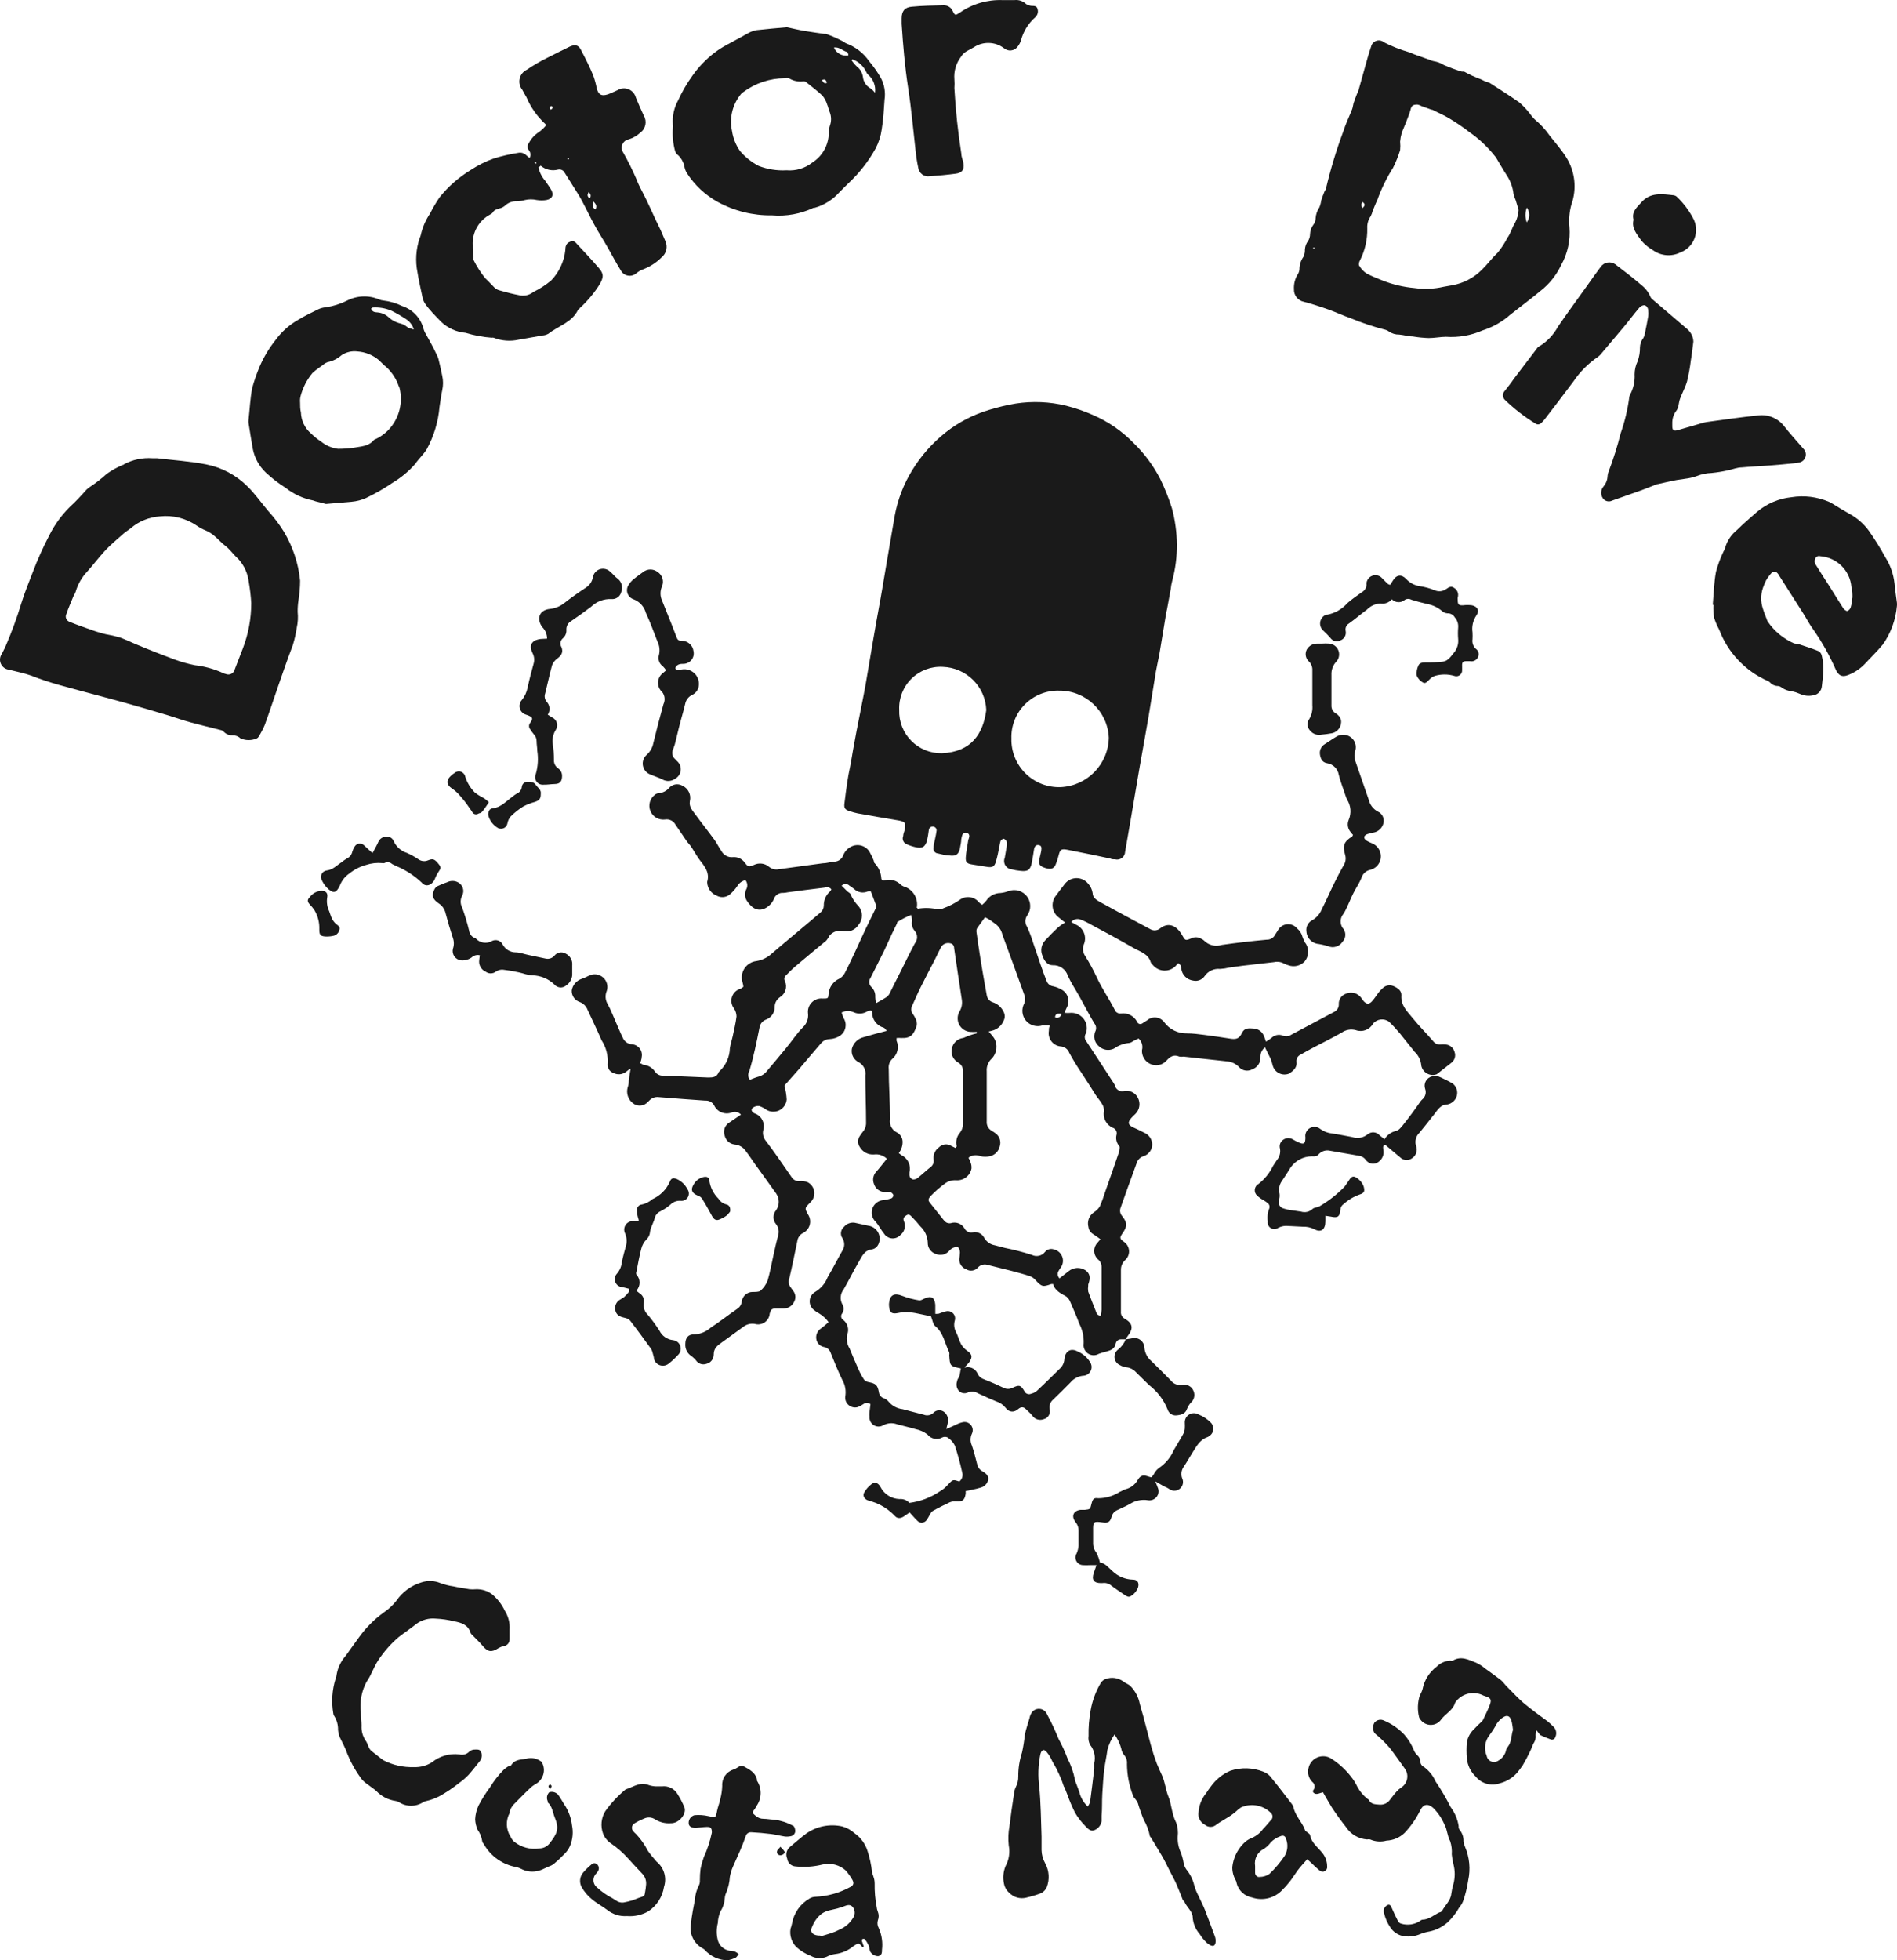 <svg width="91" height="94" viewBox="0 0 91 94" fill="none" xmlns="http://www.w3.org/2000/svg">
<g clip-path="url(#clip0_296_1400)">
<path d="M56.456 26.103C56.461 26.692 56.386 27.278 56.233 27.846C56.197 27.979 56.173 28.115 56.16 28.252C56.099 28.575 56.043 28.892 55.982 29.215C55.968 29.263 55.957 29.311 55.948 29.36C55.836 30.023 55.73 30.685 55.619 31.348C55.568 31.626 55.501 31.904 55.451 32.188C55.328 32.917 55.217 33.652 55.094 34.382C54.971 35.111 54.809 35.98 54.67 36.776C54.53 37.572 54.402 38.373 54.262 39.175C54.167 39.732 54.072 40.288 53.972 40.845C53.969 40.962 53.912 41.071 53.819 41.141C53.726 41.212 53.605 41.236 53.492 41.207C53.413 41.207 53.335 41.207 53.257 41.168L52.386 40.984L51.192 40.745C50.901 40.689 50.851 40.745 50.784 41.012C50.748 41.164 50.699 41.313 50.639 41.458C50.55 41.663 50.404 41.702 50.136 41.619C49.869 41.535 49.813 41.43 49.857 41.207C49.902 40.984 49.93 40.923 49.952 40.773C49.975 40.622 49.952 40.544 49.824 40.522C49.696 40.5 49.629 40.589 49.606 40.712C49.573 40.923 49.539 41.14 49.5 41.352C49.428 41.719 49.305 41.803 48.942 41.758C48.804 41.746 48.668 41.722 48.534 41.686C48.406 41.675 48.291 41.603 48.224 41.493C48.158 41.382 48.149 41.247 48.199 41.129C48.233 40.94 48.266 40.756 48.294 40.572C48.311 40.505 48.311 40.434 48.294 40.366C48.268 40.299 48.216 40.245 48.149 40.216C48.11 40.216 48.021 40.272 47.998 40.322C47.969 40.416 47.949 40.513 47.937 40.611C47.887 40.851 47.842 41.096 47.77 41.329C47.697 41.563 47.602 41.602 47.362 41.569L46.631 41.452C46.385 41.413 46.312 41.346 46.329 41.101C46.346 40.856 46.396 40.611 46.435 40.366C46.435 40.288 46.48 40.216 46.491 40.138C46.505 40.094 46.499 40.047 46.476 40.008C46.452 39.969 46.413 39.941 46.368 39.932C46.276 39.91 46.183 39.964 46.156 40.055C46.136 40.12 46.121 40.187 46.111 40.255C46.111 40.383 46.078 40.511 46.056 40.639C46 40.962 45.866 41.068 45.548 41.023C45.358 41.023 45.174 40.962 44.989 40.923C44.924 40.918 44.864 40.885 44.825 40.833C44.785 40.781 44.77 40.714 44.783 40.65C44.783 40.533 44.816 40.416 44.839 40.3C44.861 40.183 44.906 40.01 44.922 39.865C44.938 39.811 44.928 39.753 44.893 39.708C44.859 39.663 44.806 39.636 44.749 39.637C44.627 39.637 44.571 39.704 44.554 39.81C44.536 39.967 44.51 40.123 44.476 40.277C44.392 40.611 44.241 40.7 43.917 40.622C43.774 40.59 43.634 40.543 43.499 40.483C43.422 40.455 43.361 40.397 43.328 40.322C43.296 40.248 43.295 40.163 43.326 40.088C43.326 39.982 43.382 39.876 43.404 39.771C43.471 39.453 43.404 39.398 43.102 39.342C42.449 39.236 41.796 39.119 41.143 39.002C41.007 38.974 40.872 38.937 40.741 38.891C40.54 38.824 40.484 38.752 40.507 38.54C40.546 38.173 40.601 37.811 40.657 37.427C40.713 37.043 40.775 36.826 40.825 36.525C40.858 36.336 40.886 36.152 40.92 35.968C40.97 35.673 41.026 35.412 41.081 35.094C41.165 34.677 41.243 34.265 41.327 33.847C41.411 33.43 41.461 33.168 41.523 32.828C41.64 32.149 41.751 31.465 41.869 30.785C41.986 30.106 42.114 29.382 42.243 28.686L42.31 28.302C42.516 27.105 42.712 25.909 42.924 24.712C43.066 23.951 43.346 23.223 43.75 22.563C44.176 21.861 44.724 21.24 45.369 20.731C45.99 20.242 46.699 19.876 47.457 19.651C47.872 19.523 48.296 19.423 48.724 19.351C49.531 19.227 50.354 19.262 51.147 19.456C51.579 19.566 52.001 19.711 52.409 19.89C53.156 20.21 53.832 20.676 54.396 21.26C54.905 21.759 55.331 22.336 55.658 22.969C55.877 23.421 56.064 23.888 56.216 24.366C56.369 24.933 56.45 25.517 56.456 26.103ZM50.806 33.118C50.192 33.102 49.598 33.34 49.165 33.775C48.731 34.21 48.497 34.804 48.518 35.417C48.503 36.045 48.75 36.652 49.199 37.092C49.648 37.533 50.261 37.769 50.89 37.744C52.16 37.678 53.163 36.646 53.19 35.378C53.136 34.107 52.082 33.108 50.806 33.118ZM45.185 36.119C46.592 36.057 47.161 35.194 47.312 34.048C47.268 32.918 46.357 32.014 45.224 31.977C44.664 31.946 44.118 32.153 43.72 32.547C43.322 32.941 43.11 33.484 43.136 34.042C43.116 34.593 43.324 35.128 43.712 35.52C44.099 35.913 44.632 36.13 45.185 36.119Z" fill="#1A1A1A"/>
<path d="M53.983 64.222H53.776C53.652 64.219 53.544 64.306 53.52 64.427C53.475 64.678 53.285 64.75 53.079 64.806C52.953 64.835 52.83 64.872 52.71 64.917C52.548 65.013 52.345 65.006 52.189 64.9C52.034 64.794 51.954 64.607 51.984 64.422C51.999 64.087 51.924 63.755 51.767 63.459C51.644 63.114 51.493 62.78 51.348 62.446C51.308 62.336 51.239 62.239 51.147 62.167C50.873 62.017 50.589 61.872 50.522 61.572C50.466 61.572 50.444 61.572 50.427 61.572C50.025 61.716 49.975 61.705 49.679 61.388C49.61 61.305 49.522 61.24 49.422 61.199C49.126 61.098 48.819 61.02 48.512 60.937L47.395 60.659C47.224 60.596 47.031 60.645 46.91 60.781C46.769 60.942 46.533 60.977 46.352 60.865C46.147 60.792 46.011 60.597 46.017 60.38C46.033 60.273 46.044 60.166 46.05 60.057C46.05 59.968 46.011 59.84 45.95 59.807C45.888 59.773 45.765 59.807 45.682 59.857C45.621 59.89 45.568 59.936 45.525 59.99C45.366 60.166 45.113 60.222 44.894 60.13C44.653 60.054 44.492 59.825 44.504 59.573C44.491 59.283 44.364 59.009 44.152 58.81C44.023 58.649 43.885 58.494 43.739 58.348C43.666 58.27 43.599 58.203 43.482 58.276C43.365 58.348 43.303 58.426 43.365 58.565C43.462 58.795 43.393 59.062 43.197 59.217C43.103 59.322 42.968 59.383 42.826 59.383C42.684 59.383 42.549 59.322 42.455 59.217C42.352 59.087 42.257 58.951 42.17 58.81C42.12 58.727 42.062 58.649 41.997 58.577C41.826 58.41 41.77 58.157 41.855 57.934C41.94 57.711 42.149 57.559 42.388 57.547C42.515 57.532 42.641 57.504 42.762 57.463C42.818 57.431 42.854 57.372 42.857 57.307C42.829 57.24 42.775 57.187 42.706 57.162C42.617 57.151 42.527 57.151 42.438 57.162C42.201 57.154 41.995 56.998 41.925 56.773C41.841 56.566 41.889 56.329 42.047 56.172C42.215 55.982 42.371 55.776 42.544 55.565C42.382 55.406 42.156 55.33 41.93 55.359C41.647 55.383 41.376 55.239 41.238 54.991C41.139 54.837 41.139 54.639 41.238 54.485C41.285 54.409 41.337 54.336 41.394 54.267C41.502 54.139 41.556 53.973 41.545 53.806C41.545 53.059 41.511 52.319 41.511 51.579C41.553 51.321 41.428 51.065 41.199 50.938C40.954 50.822 40.818 50.558 40.864 50.293C40.932 50.018 41.147 49.804 41.422 49.736C41.768 49.63 42.12 49.541 42.539 49.43C42.477 49.363 42.444 49.296 42.393 49.279C42.062 49.189 41.833 48.887 41.835 48.544C41.835 48.544 41.835 48.494 41.785 48.45C41.721 48.458 41.66 48.475 41.601 48.5C41.413 48.616 41.18 48.635 40.975 48.55C40.785 48.458 40.563 48.458 40.373 48.55C40.398 48.645 40.432 48.739 40.473 48.828C40.648 49.108 40.572 49.476 40.3 49.663C40.151 49.76 39.98 49.816 39.803 49.825C39.644 49.828 39.493 49.899 39.39 50.02C39.038 50.421 38.698 50.833 38.352 51.239L37.676 52.002C37.643 52.041 37.62 52.085 37.631 52.069C37.689 52.281 37.725 52.5 37.737 52.72C37.719 52.947 37.581 53.147 37.376 53.245C37.17 53.344 36.927 53.326 36.738 53.199C36.643 53.13 36.537 53.075 36.426 53.037C36.331 53.023 36.234 53.042 36.152 53.093C36.018 53.165 36.029 53.282 36.152 53.366C36.188 53.386 36.225 53.403 36.264 53.416C36.556 53.549 36.706 53.876 36.615 54.184C36.572 54.358 36.611 54.543 36.721 54.685C37.146 55.242 37.565 55.854 37.972 56.444C38.048 56.572 38.191 56.646 38.34 56.634C38.477 56.62 38.615 56.639 38.742 56.689C38.908 56.775 39.024 56.933 39.056 57.117C39.088 57.3 39.032 57.488 38.904 57.624C38.887 57.648 38.866 57.668 38.843 57.686C38.597 57.936 38.597 57.936 38.765 58.242C38.861 58.39 38.888 58.572 38.84 58.742C38.792 58.911 38.673 59.052 38.514 59.128C38.365 59.208 38.265 59.355 38.245 59.523C38.123 60.119 38 60.72 37.86 61.316C37.81 61.455 37.835 61.611 37.927 61.727L38.033 61.878C38.17 62.032 38.193 62.256 38.089 62.434C37.995 62.626 37.8 62.747 37.587 62.746C37.464 62.746 37.347 62.746 37.23 62.746C37.017 62.746 36.978 62.791 36.922 62.991C36.91 63.16 36.821 63.313 36.68 63.409C36.54 63.504 36.364 63.531 36.202 63.481C36.003 63.45 35.801 63.505 35.644 63.631L34.617 64.377C34.41 64.522 34.232 64.656 34.237 64.962C34.235 65.169 34.093 65.348 33.891 65.396C33.706 65.463 33.499 65.397 33.389 65.235C33.306 65.137 33.21 65.05 33.104 64.979C32.947 64.849 32.862 64.652 32.875 64.45C32.875 64.16 33.009 63.977 33.294 63.988C33.592 63.974 33.876 63.858 34.098 63.659C34.528 63.381 34.929 63.058 35.354 62.769C35.481 62.691 35.565 62.56 35.583 62.412C35.614 62.147 35.84 61.948 36.107 61.95C36.23 61.95 36.398 61.95 36.47 61.9C36.627 61.767 36.748 61.596 36.822 61.405C36.939 61.015 37.006 60.614 37.096 60.219C37.185 59.824 37.235 59.584 37.319 59.267C37.387 59.079 37.356 58.87 37.235 58.71C37.062 58.514 37.062 58.221 37.235 58.025C37.397 57.786 37.397 57.474 37.235 57.235C36.9 56.762 36.554 56.288 36.214 55.815C36.074 55.615 35.94 55.409 35.789 55.214C35.667 55.02 35.46 54.896 35.231 54.88C35 54.849 34.813 54.678 34.762 54.451C34.678 54.217 34.772 53.956 34.985 53.828L35.544 53.449C35.435 53.326 35.261 53.284 35.108 53.343C34.777 53.473 34.401 53.321 34.254 52.998C34.169 52.85 34.006 52.764 33.835 52.776C33.093 52.725 32.356 52.67 31.602 52.608C31.442 52.587 31.282 52.64 31.167 52.753C31.111 52.809 31.055 52.865 30.994 52.915C30.811 53.048 30.562 53.048 30.38 52.915C30.134 52.738 30.026 52.425 30.112 52.135C30.132 52.08 30.147 52.022 30.156 51.963C30.156 51.74 30.212 51.523 30.251 51.239C30.176 51.283 30.105 51.333 30.039 51.389C29.865 51.531 29.623 51.555 29.425 51.451C29.237 51.386 29.122 51.196 29.151 51C29.176 50.607 29.074 50.217 28.861 49.886C28.649 49.402 28.415 48.917 28.191 48.433C28.127 48.256 27.988 48.116 27.812 48.049C27.572 47.971 27.414 47.743 27.426 47.492C27.47 47.232 27.655 47.017 27.907 46.936C28.025 46.894 28.141 46.843 28.253 46.785C28.472 46.674 28.737 46.706 28.924 46.865C29.111 47.025 29.183 47.281 29.107 47.515C29.017 47.725 29.036 47.966 29.157 48.16C29.313 48.444 29.425 48.756 29.559 49.051C29.693 49.346 29.754 49.524 29.872 49.753C29.945 49.942 30.126 50.069 30.329 50.075C30.474 50.09 30.606 50.165 30.692 50.281C30.778 50.398 30.811 50.546 30.782 50.688C30.782 50.782 30.737 50.877 30.709 50.989C30.77 50.989 30.821 51.05 30.871 51.061C31.101 51.078 31.308 51.205 31.429 51.401C31.52 51.523 31.668 51.591 31.82 51.579L33.958 51.668C34.181 51.668 34.377 51.668 34.477 51.412C34.487 51.394 34.501 51.379 34.516 51.367C34.825 51.077 35.004 50.676 35.013 50.254C35.047 50.059 35.108 49.87 35.147 49.697C35.214 49.38 35.292 49.062 35.331 48.739C35.328 48.602 35.286 48.469 35.209 48.355C35.092 48.204 35.054 48.006 35.107 47.823C35.16 47.64 35.297 47.492 35.477 47.426C35.538 47.426 35.594 47.359 35.661 47.32C35.655 47.25 35.642 47.181 35.622 47.114C35.548 46.887 35.581 46.64 35.711 46.44C35.841 46.24 36.054 46.109 36.292 46.084C36.575 46.036 36.838 45.904 37.045 45.705C37.81 45.048 38.592 44.414 39.356 43.757C39.456 43.676 39.516 43.556 39.518 43.428C39.51 43.169 39.619 42.92 39.814 42.749C39.841 42.719 39.864 42.685 39.881 42.649C39.781 42.51 39.647 42.549 39.529 42.566C38.971 42.632 38.368 42.71 37.788 42.788C37.72 42.803 37.651 42.812 37.581 42.816C37.367 42.795 37.169 42.931 37.112 43.139C37.036 43.299 36.913 43.432 36.761 43.523C36.403 43.735 36.091 43.59 35.839 43.211C35.725 43.047 35.709 42.835 35.795 42.654C35.876 42.511 35.863 42.333 35.761 42.204C35.597 42.24 35.455 42.343 35.37 42.487C35.272 42.634 35.153 42.767 35.019 42.883C34.842 43.036 34.587 43.063 34.382 42.95C34.117 42.847 33.938 42.598 33.925 42.315V42.282C34.059 41.842 33.796 41.535 33.556 41.224C33.428 41.051 33.322 40.856 33.199 40.667C33.076 40.478 33.042 40.467 32.964 40.367L32.406 39.548C32.307 39.36 32.096 39.258 31.887 39.298C31.59 39.33 31.308 39.161 31.198 38.885C31.087 38.608 31.175 38.292 31.412 38.112C31.465 38.066 31.532 38.039 31.602 38.034C31.781 38.019 31.947 37.94 32.071 37.811C32.228 37.603 32.516 37.546 32.741 37.678C33.02 37.809 33.168 38.119 33.093 38.418C33.042 38.696 33.232 38.88 33.372 39.075C33.668 39.481 33.986 39.877 34.282 40.283C34.399 40.45 34.488 40.639 34.606 40.806C34.713 41.01 34.935 41.127 35.164 41.101C35.382 41.083 35.594 41.18 35.722 41.357C35.884 41.575 35.918 41.58 36.169 41.474C36.408 41.357 36.694 41.394 36.895 41.569C37.026 41.675 37.198 41.716 37.364 41.68L39.457 41.396C39.641 41.396 39.825 41.335 40.015 41.318C40.221 41.315 40.401 41.181 40.462 40.984C40.532 40.822 40.656 40.688 40.813 40.606C41.133 40.43 41.535 40.541 41.718 40.856C41.795 40.992 41.862 41.134 41.919 41.279C41.919 41.318 41.919 41.363 41.958 41.391C42.144 41.584 42.257 41.836 42.276 42.103C42.276 42.204 42.36 42.237 42.449 42.209C42.725 42.14 43.017 42.222 43.214 42.426C43.254 42.458 43.297 42.484 43.343 42.504C43.788 42.631 44.063 43.075 43.979 43.529C44.007 43.529 44.018 43.573 44.035 43.573C44.356 43.52 44.684 43.531 45.001 43.606C45.09 43.615 45.18 43.596 45.257 43.551C45.528 43.454 45.785 43.323 46.022 43.161C46.163 43.051 46.343 43.001 46.521 43.023C46.699 43.045 46.861 43.137 46.971 43.278C47.015 43.318 47.062 43.355 47.111 43.389C47.186 43.331 47.254 43.264 47.312 43.189C47.462 42.962 47.715 42.825 47.987 42.822C48.125 42.809 48.26 42.777 48.389 42.727C48.706 42.613 49.06 42.718 49.264 42.986C49.467 43.254 49.472 43.623 49.277 43.896C49.157 44.062 49.157 44.286 49.277 44.453C49.389 44.705 49.485 44.963 49.567 45.227C49.69 45.572 49.796 45.917 49.919 46.262C50.042 46.607 50.114 46.819 50.215 47.064C50.272 47.192 50.393 47.281 50.533 47.297C50.685 47.333 50.83 47.393 50.963 47.476C51.243 47.654 51.336 48.02 51.175 48.311C51.141 48.377 51.108 48.45 51.058 48.567C51.171 48.578 51.285 48.578 51.398 48.567C51.638 48.567 51.863 48.684 52.001 48.88C52.139 49.076 52.172 49.327 52.09 49.552C52.007 49.68 52.023 49.849 52.13 49.959C52.565 50.615 52.995 51.278 53.425 51.941C53.449 51.973 53.468 52.008 53.48 52.046C53.502 52.145 53.565 52.23 53.654 52.28C53.742 52.33 53.848 52.34 53.944 52.308C54.208 52.27 54.466 52.404 54.586 52.642C54.719 52.896 54.672 53.207 54.469 53.41C54.407 53.471 54.34 53.533 54.279 53.599C54.078 53.822 54.106 53.945 54.374 54.067C54.547 54.145 54.714 54.223 54.882 54.312C55.116 54.407 55.271 54.633 55.273 54.886C55.267 55.142 55.099 55.366 54.854 55.442C54.701 55.49 54.58 55.608 54.53 55.76C54.374 56.199 54.212 56.634 54.056 57.068C53.955 57.346 53.86 57.624 53.76 57.903C53.702 58.043 53.73 58.203 53.832 58.315C54.089 58.643 54.084 58.805 53.832 59.161C53.704 59.35 53.715 59.4 53.905 59.54C54.053 59.635 54.148 59.794 54.16 59.97C54.172 60.145 54.1 60.316 53.966 60.43C53.835 60.552 53.764 60.725 53.771 60.904C53.771 61.564 53.771 62.227 53.771 62.891C53.755 63.03 53.825 63.165 53.95 63.231C54.351 63.464 54.379 63.704 54.089 64.077C54.056 64.121 54.022 64.177 53.994 64.222H53.983ZM47.25 43.985C47.133 44.152 46.999 44.325 46.876 44.503C46.843 44.562 46.831 44.631 46.843 44.698C46.904 45.16 46.977 45.616 47.049 46.078C47.105 46.435 47.172 46.797 47.234 47.158L47.334 47.715C47.354 47.877 47.468 48.013 47.624 48.06C47.855 48.134 48.044 48.302 48.144 48.522C48.216 48.654 48.216 48.814 48.144 48.945C48.045 49.185 47.838 49.363 47.585 49.424L47.429 49.463C47.513 49.569 47.608 49.663 47.686 49.78C47.876 50.097 47.828 50.502 47.569 50.766C47.401 50.922 47.315 51.145 47.334 51.373C47.334 52.169 47.334 52.97 47.334 53.772C47.318 53.952 47.407 54.126 47.563 54.217C47.625 54.253 47.684 54.292 47.742 54.334C47.946 54.473 48.034 54.729 47.959 54.963C47.911 55.192 47.739 55.375 47.513 55.437C47.35 55.478 47.179 55.478 47.016 55.437C46.829 55.36 46.616 55.39 46.458 55.515C46.496 55.582 46.528 55.653 46.553 55.726C46.595 55.824 46.613 55.931 46.603 56.038C46.533 56.385 46.214 56.624 45.86 56.595C45.658 56.583 45.46 56.647 45.302 56.773C45.079 56.94 44.867 57.123 44.666 57.329C44.465 57.535 44.543 57.591 44.666 57.747L45.224 58.448C45.269 58.512 45.324 58.568 45.386 58.615C45.452 58.652 45.529 58.666 45.603 58.654C45.852 58.57 46.127 58.669 46.262 58.894C46.331 59.042 46.492 59.125 46.653 59.094C46.876 59.043 47.105 59.148 47.211 59.35C47.317 59.542 47.504 59.675 47.719 59.712L48.211 59.84C48.647 59.927 49.077 60.038 49.5 60.174C49.718 60.283 49.983 60.222 50.131 60.029C50.234 59.902 50.407 59.855 50.561 59.913C50.736 59.954 50.88 60.076 50.948 60.242C51.017 60.407 51.002 60.596 50.907 60.748C50.873 60.809 50.823 60.859 50.795 60.92C50.709 61.036 50.721 61.197 50.823 61.299L51.264 60.954C51.494 60.766 51.819 60.748 52.068 60.909C52.286 61.065 52.325 61.265 52.202 61.594C52.202 61.594 52.202 61.633 52.202 61.65C52.188 61.744 52.188 61.839 52.202 61.933C52.314 62.245 52.442 62.557 52.565 62.869C52.604 62.963 52.621 63.08 52.8 63.086C52.822 62.993 52.837 62.898 52.844 62.802C52.844 62.117 52.844 61.438 52.844 60.753C52.845 60.604 52.775 60.463 52.654 60.375C52.549 60.27 52.489 60.128 52.489 59.979C52.489 59.831 52.549 59.689 52.654 59.584L52.788 59.423C52.66 59.328 52.548 59.245 52.431 59.172C52.311 59.1 52.231 58.977 52.213 58.838C52.139 58.571 52.245 58.286 52.476 58.131C52.592 58.06 52.689 57.963 52.76 57.847C52.85 57.64 52.928 57.428 52.995 57.212C53.229 56.544 53.464 55.876 53.693 55.203C53.693 55.13 53.732 55.002 53.693 54.958C53.558 54.806 53.509 54.596 53.564 54.401C53.594 54.262 53.515 54.123 53.38 54.078C53.068 53.943 52.894 53.609 52.961 53.277C52.965 53.161 52.934 53.046 52.872 52.948C52.788 52.792 52.66 52.659 52.565 52.514C52.325 52.135 52.09 51.757 51.85 51.401C51.649 51.104 51.463 50.797 51.292 50.482C51.226 50.306 51.062 50.186 50.873 50.176C50.697 50.157 50.537 50.066 50.431 49.924C50.325 49.783 50.283 49.603 50.315 49.43C50.315 49.357 50.315 49.279 50.349 49.218C50.382 49.157 50.298 49.168 50.282 49.168H50.014C49.727 49.264 49.41 49.175 49.216 48.944C49.021 48.713 48.988 48.387 49.132 48.121C49.184 47.983 49.184 47.831 49.132 47.693C48.785 46.735 48.445 45.778 48.088 44.826C48.037 44.597 47.899 44.397 47.703 44.269C47.563 44.169 47.457 44.074 47.25 43.985ZM46.854 49.552V49.48C46.748 49.488 46.642 49.488 46.536 49.48C46.311 49.46 46.112 49.327 46.01 49.126C45.908 48.926 45.917 48.687 46.033 48.494C46.133 48.327 46.17 48.13 46.139 47.938C46.011 47.119 45.894 46.301 45.771 45.477C45.771 45.349 45.709 45.249 45.564 45.227C45.404 45.194 45.24 45.262 45.151 45.399C45.045 45.599 44.95 45.806 44.85 46.006C44.621 46.451 44.381 46.897 44.163 47.342C44.012 47.643 43.884 47.954 43.744 48.255C43.692 48.365 43.703 48.495 43.772 48.595C43.837 48.683 43.891 48.778 43.934 48.879C43.976 48.967 43.991 49.066 43.979 49.163C43.845 49.591 43.7 49.797 43.242 49.775C43.164 49.769 43.086 49.769 43.008 49.775C43.005 49.799 43.005 49.823 43.008 49.847C43.002 49.865 43.002 49.885 43.008 49.903C43.143 50.213 43.054 50.576 42.79 50.788C42.669 50.91 42.612 51.08 42.633 51.25C42.633 52.057 42.7 52.87 42.695 53.677C42.655 53.938 42.791 54.194 43.03 54.306C43.189 54.392 43.291 54.555 43.298 54.735C43.305 54.937 43.24 55.134 43.114 55.292L43.242 55.392C43.55 55.538 43.711 55.881 43.627 56.211C43.624 56.24 43.624 56.27 43.627 56.3C43.611 56.413 43.679 56.521 43.789 56.556C43.871 56.563 43.953 56.539 44.018 56.489C44.23 56.322 44.42 56.138 44.632 55.971C44.747 55.891 44.807 55.753 44.788 55.615C44.752 55.385 44.849 55.154 45.04 55.019C45.194 54.857 45.442 54.827 45.631 54.947L45.855 55.058C45.855 55.002 45.894 54.98 45.894 54.969C45.834 54.735 45.894 54.487 46.056 54.306C46.146 54.19 46.195 54.047 46.195 53.9C46.195 53.059 46.195 52.23 46.195 51.378C46.208 51.206 46.121 51.042 45.972 50.955C45.727 50.824 45.599 50.547 45.659 50.276C45.716 50.004 45.941 49.8 46.218 49.769C46.413 49.686 46.631 49.597 46.854 49.552ZM35.968 51.779C36.107 51.729 36.236 51.668 36.364 51.634C36.539 51.591 36.693 51.489 36.8 51.345C37.101 50.994 37.397 50.632 37.693 50.276C37.989 49.92 38.223 49.552 38.525 49.252C38.704 49.08 38.791 48.834 38.759 48.589C38.738 48.396 38.805 48.203 38.943 48.066C39.081 47.928 39.274 47.861 39.468 47.882C39.719 47.882 39.73 47.882 39.747 47.67C39.767 47.348 39.965 47.062 40.261 46.93C40.373 46.869 40.464 46.776 40.523 46.663C40.702 46.323 40.858 45.972 41.026 45.627L41.316 44.993C41.444 44.714 41.573 44.436 41.707 44.169C41.841 43.902 41.925 43.729 42.031 43.512C42.044 43.484 42.044 43.451 42.031 43.423C41.947 43.194 41.858 42.972 41.774 42.744C41.727 42.739 41.681 42.739 41.634 42.744C41.41 42.845 41.146 42.799 40.97 42.627C40.901 42.57 40.828 42.518 40.752 42.471C40.702 42.42 40.634 42.392 40.562 42.392C40.491 42.392 40.423 42.42 40.373 42.471L40.641 42.738C40.696 42.788 40.791 42.827 40.808 42.894C40.897 43.101 41.024 43.289 41.182 43.451C41.403 43.709 41.403 44.089 41.182 44.347C41.031 44.591 40.742 44.712 40.462 44.648C40.215 44.585 39.954 44.669 39.792 44.865C39.751 44.948 39.7 45.027 39.641 45.099C39.139 45.516 38.636 45.928 38.139 46.351C37.983 46.485 37.838 46.635 37.693 46.78C37.617 46.848 37.601 46.96 37.654 47.047C37.78 47.33 37.674 47.662 37.408 47.821C37.251 47.927 37.158 48.105 37.163 48.294C37.163 48.559 36.998 48.797 36.749 48.89C36.577 48.951 36.454 49.104 36.431 49.285C36.292 49.981 36.152 50.677 35.946 51.356C35.867 51.489 35.876 51.655 35.968 51.779ZM43.705 43.874C43.472 43.967 43.247 44.083 43.035 44.219C43.035 44.219 43.035 44.252 43.035 44.269C42.952 44.436 42.868 44.603 42.79 44.77C42.656 45.048 42.539 45.327 42.405 45.605C42.193 46.039 41.969 46.468 41.757 46.897C41.662 47.032 41.681 47.217 41.802 47.331C41.933 47.456 42.001 47.634 41.986 47.815C41.989 47.913 42.002 48.01 42.025 48.105C42.209 47.999 42.36 47.921 42.499 47.832C42.566 47.789 42.621 47.732 42.661 47.665C42.851 47.286 43.035 46.908 43.22 46.551C43.404 46.195 43.65 45.666 43.884 45.238C44.029 45.066 44.029 44.814 43.884 44.642C43.761 44.506 43.713 44.319 43.756 44.141C43.748 44.05 43.731 43.961 43.705 43.874ZM50.918 48.611C50.762 48.611 50.633 48.572 50.611 48.784C50.674 48.816 50.749 48.814 50.811 48.779C50.872 48.745 50.913 48.682 50.918 48.611Z" fill="#1A1A1A"/>
<path d="M7.312 21.973H7.53C8.317 22.067 9.11 22.117 9.886 22.268C10.639 22.415 11.331 22.783 11.873 23.326C12.253 23.698 12.543 24.127 12.884 24.523C13.156 24.823 13.401 25.147 13.615 25.491C14.046 26.207 14.313 27.009 14.396 27.84C14.395 28.157 14.369 28.474 14.318 28.787C14.29 28.971 14.277 29.157 14.279 29.344C14.306 29.599 14.291 29.856 14.235 30.106C14.193 30.389 14.13 30.668 14.045 30.941C13.788 31.609 13.554 32.294 13.319 32.973C13.113 33.569 12.917 34.17 12.699 34.766C12.617 34.958 12.519 35.144 12.409 35.323C12.389 35.357 12.36 35.386 12.325 35.406C12.073 35.518 11.785 35.518 11.533 35.406C11.434 35.308 11.298 35.256 11.159 35.261C10.993 35.267 10.834 35.2 10.723 35.078C10.696 35.048 10.661 35.027 10.623 35.017C10.126 34.888 9.629 34.772 9.138 34.638C8.775 34.538 8.423 34.415 8.066 34.304L7.072 34.009L6.045 33.714L4.962 33.419C4.275 33.241 3.589 33.051 2.896 32.862C2.414 32.729 1.939 32.572 1.473 32.389C1.177 32.283 0.864 32.222 0.557 32.144L0.412 32.11C0.246 32.085 0.105 31.976 0.039 31.822C-0.027 31.668 -0.008 31.49 0.088 31.353C0.155 31.209 0.239 31.075 0.295 30.925C0.563 30.301 0.808 29.639 1.015 28.954C1.171 28.436 1.383 27.935 1.573 27.434C1.8 26.834 2.063 26.249 2.36 25.68C2.613 25.17 2.949 24.706 3.354 24.305C3.639 24.044 3.912 23.749 4.152 23.476C4.233 23.402 4.321 23.336 4.415 23.281C4.661 23.111 4.896 22.925 5.118 22.724C5.356 22.553 5.613 22.409 5.883 22.296C5.883 22.296 5.922 22.296 5.939 22.268C6.359 22.04 6.836 21.938 7.312 21.973ZM12.052 28.915C12.032 28.579 11.993 28.244 11.935 27.913C11.889 27.497 11.711 27.107 11.427 26.799C11.203 26.599 11.025 26.332 10.785 26.154C10.544 25.976 10.265 25.597 9.886 25.447C9.723 25.38 9.567 25.296 9.422 25.196C8.91 24.849 8.291 24.695 7.675 24.762C7.164 24.794 6.676 24.989 6.285 25.319C6.173 25.413 6.039 25.486 5.928 25.586C5.604 25.875 5.275 26.142 4.979 26.471C4.683 26.799 4.471 27.089 4.186 27.406C3.924 27.681 3.732 28.016 3.628 28.381C3.598 28.454 3.562 28.524 3.522 28.592C3.41 28.876 3.282 29.149 3.187 29.438C3.15 29.508 3.145 29.589 3.174 29.662C3.203 29.735 3.263 29.792 3.337 29.817C3.7 29.967 4.069 30.095 4.454 30.229C4.556 30.268 4.66 30.301 4.766 30.329C4.867 30.362 4.97 30.39 5.074 30.413C5.298 30.451 5.519 30.501 5.738 30.563C6.045 30.674 6.335 30.819 6.637 30.941C7.195 31.175 7.798 31.409 8.378 31.626C8.695 31.741 9.02 31.833 9.35 31.899C9.811 31.951 10.261 32.075 10.684 32.266C10.728 32.29 10.775 32.307 10.824 32.316C10.912 32.355 11.013 32.352 11.099 32.308C11.185 32.264 11.246 32.183 11.265 32.088L11.65 31.092C11.916 30.397 12.053 29.659 12.052 28.915Z" fill="#1A1A1A"/>
<path d="M69.363 16.15C69.123 16.15 68.805 16.211 68.531 16.211C68.275 16.202 68.019 16.176 67.766 16.133C67.549 16.133 67.337 16.061 67.124 16.044C66.945 16.049 66.769 15.996 66.622 15.893C66.576 15.857 66.523 15.83 66.466 15.816C65.895 15.671 65.335 15.485 64.791 15.259C64.439 15.136 64.099 14.975 63.741 14.847C63.384 14.719 62.96 14.58 62.558 14.474C62.264 14.421 62.056 14.159 62.072 13.861C62.058 13.604 62.126 13.348 62.268 13.132C62.307 13.064 62.33 12.988 62.335 12.909C62.336 12.694 62.404 12.484 62.53 12.308C62.579 12.2 62.602 12.082 62.597 11.963C62.606 11.816 62.658 11.674 62.748 11.557C62.809 11.46 62.842 11.348 62.843 11.234C62.847 11.064 62.906 10.9 63.01 10.766C63.074 10.681 63.109 10.578 63.111 10.471C63.122 10.284 63.184 10.103 63.289 9.948C63.335 9.841 63.365 9.729 63.379 9.614C63.423 9.475 63.474 9.335 63.529 9.202C63.56 9.152 63.586 9.1 63.607 9.046C63.826 8.114 64.104 7.198 64.439 6.301C64.551 5.94 64.724 5.594 64.864 5.232C64.897 5.143 64.903 5.043 64.93 4.949C64.958 4.854 65.042 4.637 65.104 4.481C65.104 4.481 65.137 4.431 65.148 4.403L65.444 3.345C65.55 2.972 65.645 2.599 65.773 2.232C65.803 2.102 65.899 1.998 66.026 1.956C66.153 1.915 66.293 1.944 66.393 2.031C66.771 2.225 67.168 2.382 67.577 2.499C67.9 2.638 68.241 2.744 68.576 2.866C68.637 2.899 68.703 2.921 68.771 2.933C68.946 2.961 69.113 3.023 69.263 3.117C69.543 3.24 69.83 3.346 70.122 3.434C70.156 3.434 70.206 3.434 70.234 3.434C70.495 3.58 70.768 3.705 71.049 3.807C71.127 3.849 71.207 3.886 71.289 3.919C71.346 3.934 71.402 3.952 71.457 3.974C71.937 4.286 72.422 4.587 72.886 4.915C73.064 5.069 73.227 5.241 73.371 5.427C73.444 5.533 73.526 5.632 73.617 5.722C73.892 5.948 74.135 6.21 74.337 6.502C74.605 6.841 74.895 7.17 75.13 7.537C75.558 8.216 75.651 9.053 75.381 9.809C75.333 9.978 75.301 10.151 75.286 10.326C75.265 10.511 75.265 10.698 75.286 10.883C75.34 11.518 75.201 12.153 74.89 12.709C74.661 13.195 74.321 13.621 73.896 13.951C73.455 14.318 72.997 14.658 72.545 15.014C72.456 15.081 72.378 15.148 72.294 15.22C71.944 15.496 71.547 15.707 71.122 15.843C70.569 16.087 69.966 16.192 69.363 16.15ZM72.847 10.07C72.802 9.914 72.757 9.753 72.707 9.597C72.666 9.507 72.633 9.414 72.607 9.319C72.573 8.995 72.462 8.684 72.283 8.411C72.099 8.133 71.948 7.855 71.764 7.554C71.404 7.083 70.973 6.672 70.485 6.335C70.181 6.098 69.862 5.881 69.531 5.683C69.268 5.522 68.972 5.4 68.704 5.26H68.671L68.202 5.093C68.139 5.057 68.072 5.031 68.001 5.015C67.783 5.015 67.705 5.06 67.66 5.277C67.623 5.408 67.579 5.536 67.526 5.661C67.493 5.75 67.454 5.839 67.42 5.934C67.387 6.029 67.286 6.24 67.236 6.396C67.198 6.525 67.174 6.657 67.164 6.791C67.178 6.928 67.178 7.066 67.164 7.203C67.073 7.494 66.96 7.777 66.823 8.049C66.505 8.549 66.247 9.083 66.053 9.642C66.042 9.667 66.029 9.691 66.013 9.714C65.958 9.853 65.896 9.987 65.846 10.12C65.825 10.207 65.793 10.291 65.751 10.371C65.632 10.541 65.574 10.748 65.589 10.956C65.599 11.491 65.477 12.021 65.232 12.498C65.193 12.564 65.165 12.692 65.204 12.742C65.293 12.896 65.418 13.025 65.567 13.121C65.821 13.248 66.082 13.361 66.349 13.461C66.828 13.647 67.332 13.765 67.845 13.811C68.315 13.878 68.794 13.857 69.257 13.75L69.665 13.678C70.202 13.582 70.698 13.324 71.083 12.937C71.35 12.681 71.563 12.381 71.842 12.119C72.022 11.901 72.177 11.664 72.305 11.412C72.473 11.184 72.54 10.894 72.69 10.66C72.781 10.48 72.834 10.283 72.847 10.081V10.07ZM73.243 10.66C73.397 10.45 73.397 10.164 73.243 9.953C73.157 10.185 73.157 10.44 73.243 10.672V10.66ZM65.355 9.981C65.483 9.87 65.505 9.781 65.355 9.681C65.288 9.82 65.288 9.82 65.355 9.992V9.981ZM63.049 11.913C63.049 11.913 63.049 11.874 63.049 11.868C63.049 11.863 63.016 11.868 62.999 11.868V11.93L63.049 11.913Z" fill="#1A1A1A"/>
<path d="M25.83 8.021C25.878 8.259 25.988 8.479 26.148 8.662C26.248 8.812 26.355 8.951 26.444 9.107C26.578 9.352 26.494 9.536 26.215 9.591C26.06 9.616 25.901 9.616 25.746 9.591C25.562 9.548 25.371 9.548 25.188 9.591C25.064 9.626 24.937 9.646 24.808 9.653C24.589 9.637 24.373 9.716 24.216 9.87C24.139 9.934 24.047 9.978 23.948 9.998C23.826 10.037 23.703 10.065 23.636 10.193C23.606 10.232 23.565 10.263 23.519 10.282C22.972 10.569 22.643 11.147 22.676 11.762C22.672 11.949 22.686 12.135 22.715 12.319C22.703 12.367 22.703 12.416 22.715 12.464C22.869 12.774 23.056 13.067 23.273 13.338C23.424 13.477 23.563 13.633 23.708 13.778C23.764 13.834 23.83 13.877 23.904 13.906C24.254 14.013 24.61 14.1 24.97 14.168C25.189 14.2 25.412 14.14 25.584 14.001C25.893 13.852 26.182 13.665 26.444 13.444C26.823 13.049 27.06 12.54 27.119 11.996C27.119 11.824 27.153 11.662 27.348 11.59C27.44 11.543 27.552 11.564 27.622 11.64C27.996 12.046 28.381 12.447 28.738 12.865C28.973 13.143 28.951 13.299 28.777 13.616C28.51 14.045 28.185 14.434 27.812 14.774C27.812 14.802 27.745 14.824 27.728 14.858C27.438 15.465 26.784 15.626 26.304 16.005C26.217 16.054 26.12 16.082 26.02 16.088L24.903 16.283C24.494 16.379 24.066 16.348 23.675 16.194C23.648 16.186 23.618 16.186 23.591 16.194C23.165 16.164 22.744 16.085 22.335 15.96C21.898 15.923 21.486 15.739 21.168 15.437C20.895 15.153 20.61 14.88 20.381 14.546C20.314 14.437 20.271 14.316 20.253 14.19C20.175 13.817 20.085 13.438 20.029 13.076C19.915 12.52 19.951 11.944 20.136 11.406C20.157 11.362 20.174 11.315 20.186 11.267C20.267 10.901 20.417 10.554 20.627 10.243C20.764 9.971 20.919 9.709 21.09 9.458C21.506 8.941 22.008 8.5 22.575 8.155C22.923 7.925 23.298 7.738 23.692 7.598C24.07 7.481 24.456 7.392 24.847 7.331C24.995 7.295 25.151 7.342 25.255 7.454C25.294 7.493 25.344 7.526 25.405 7.576C25.471 7.454 25.456 7.304 25.366 7.197C25.291 7.101 25.291 6.966 25.366 6.869C25.474 6.657 25.636 6.476 25.835 6.346C25.96 6.259 26.072 6.156 26.17 6.04C26.17 5.995 26.17 5.967 26.17 5.956C25.776 5.596 25.463 5.156 25.255 4.664C25.182 4.548 25.121 4.425 25.054 4.303C24.932 4.154 24.886 3.958 24.929 3.771C24.971 3.584 25.098 3.427 25.271 3.345C25.574 3.138 25.892 2.952 26.221 2.788C26.593 2.599 26.965 2.413 27.337 2.232C27.616 2.109 27.773 2.17 27.895 2.443C28.096 2.827 28.292 3.217 28.454 3.612C28.529 3.817 28.587 4.027 28.627 4.241C28.71 4.542 28.85 4.625 29.157 4.525C29.313 4.47 29.464 4.397 29.62 4.325C29.78 4.227 29.976 4.21 30.15 4.279C30.323 4.348 30.454 4.495 30.502 4.676C30.62 4.965 30.748 5.26 30.882 5.544C31.047 5.819 30.975 6.174 30.715 6.362C30.554 6.512 30.361 6.623 30.151 6.685C30.015 6.713 29.903 6.806 29.852 6.935C29.801 7.063 29.819 7.208 29.899 7.32C30.137 7.74 30.351 8.173 30.541 8.617C30.664 8.951 30.86 9.263 31.01 9.591C31.217 10.014 31.401 10.449 31.613 10.872C31.725 11.089 31.809 11.323 31.909 11.54C32.046 11.818 31.972 12.153 31.731 12.347C31.488 12.589 31.197 12.779 30.877 12.904C30.756 12.948 30.643 13.01 30.541 13.088C30.433 13.193 30.282 13.241 30.133 13.218C29.983 13.195 29.853 13.104 29.782 12.971C29.559 12.609 29.358 12.236 29.146 11.857C28.934 11.479 28.699 11.133 28.493 10.744C28.348 10.488 28.225 10.22 28.091 9.964C27.957 9.708 27.879 9.547 27.756 9.346C27.538 8.99 27.309 8.645 27.091 8.289C27.034 8.167 26.899 8.102 26.768 8.133C26.476 8.21 26.165 8.139 25.936 7.943C25.936 7.943 25.874 8.01 25.83 8.021ZM28.442 9.641C28.442 9.831 28.381 9.964 28.571 10.031C28.643 9.881 28.593 9.781 28.442 9.641ZM28.292 9.508C28.328 9.463 28.343 9.405 28.331 9.348C28.319 9.292 28.282 9.244 28.23 9.218C28.169 9.341 28.163 9.43 28.292 9.508ZM26.41 5.26L26.477 5.227C26.477 5.199 26.522 5.16 26.516 5.143C26.498 5.112 26.468 5.09 26.433 5.082C26.433 5.082 26.377 5.127 26.377 5.154C26.377 5.182 26.399 5.227 26.41 5.26ZM25.724 7.799L25.685 7.749C25.685 7.749 25.64 7.799 25.645 7.81C25.651 7.821 25.685 7.843 25.707 7.86L25.724 7.799ZM27.265 7.554L27.209 7.609L27.259 7.66C27.276 7.641 27.291 7.62 27.304 7.598C27.304 7.598 27.281 7.582 27.265 7.565V7.554Z" fill="#1A1A1A"/>
<path d="M81.232 16.378C81.187 16.706 81.159 17.001 81.109 17.291C81.069 17.624 81.01 17.955 80.93 18.282C80.847 18.571 80.696 18.838 80.59 19.128C80.523 19.312 80.534 19.54 80.422 19.685C80.297 19.844 80.227 20.039 80.221 20.241C80.221 20.308 80.221 20.381 80.221 20.447C80.221 20.625 80.294 20.681 80.467 20.631L81.584 20.308C81.678 20.276 81.775 20.251 81.874 20.236C82.694 20.125 83.521 20.002 84.347 19.919C84.82 19.86 85.289 20.055 85.581 20.431C85.871 20.804 86.195 21.149 86.502 21.511C86.61 21.611 86.652 21.764 86.61 21.905C86.569 22.046 86.451 22.152 86.306 22.179C86.219 22.2 86.129 22.213 86.038 22.218C85.676 22.251 85.313 22.29 84.922 22.318C84.47 22.357 84.012 22.368 83.56 22.413C83.336 22.413 83.119 22.507 82.895 22.552C82.636 22.611 82.373 22.653 82.108 22.68C81.861 22.688 81.618 22.739 81.388 22.83C81.208 22.894 81.02 22.937 80.83 22.958C80.657 22.992 80.478 23.003 80.305 23.042C80.043 23.092 79.78 23.159 79.523 23.214H79.496C79.15 23.348 78.803 23.493 78.452 23.61L77.335 24.005C77.175 24.087 76.979 24.034 76.883 23.882C76.771 23.709 76.787 23.482 76.922 23.326C77.043 23.182 77.112 23.001 77.117 22.813C77.122 22.754 77.136 22.696 77.156 22.641C77.389 22.033 77.584 21.412 77.743 20.781C77.939 20.222 78.078 19.643 78.156 19.056C78.16 19.006 78.175 18.959 78.2 18.916C78.359 18.619 78.433 18.284 78.413 17.948C78.414 17.732 78.464 17.519 78.558 17.324C78.635 17.11 78.673 16.884 78.669 16.656C78.674 16.497 78.728 16.343 78.826 16.216C78.874 16.133 78.905 16.04 78.915 15.944C78.971 15.684 79.021 15.422 79.066 15.159C79.077 15.072 79.077 14.984 79.066 14.897C79.066 14.774 78.993 14.646 78.865 14.635C78.77 14.646 78.683 14.694 78.625 14.769C78.374 15.064 78.145 15.376 77.899 15.671L76.81 16.962C76.767 17.017 76.716 17.066 76.66 17.107C76.2 17.418 75.804 17.813 75.493 18.271C75.035 18.889 74.561 19.501 74.092 20.113C74.044 20.176 73.989 20.234 73.93 20.286C73.86 20.36 73.746 20.372 73.662 20.314C73.13 19.988 72.636 19.605 72.188 19.172C72.13 19.115 72.097 19.037 72.097 18.955C72.097 18.874 72.13 18.796 72.188 18.738C72.322 18.56 72.473 18.388 72.607 18.182L73.695 16.751C73.729 16.706 73.762 16.645 73.812 16.623C74.204 16.392 74.525 16.059 74.739 15.66C75.197 14.992 75.677 14.34 76.146 13.683C76.358 13.383 76.57 13.082 76.788 12.793C76.945 12.572 77.249 12.516 77.475 12.665C77.904 12.993 78.34 13.322 78.748 13.678C78.935 13.823 79.081 14.015 79.172 14.235C79.197 14.288 79.236 14.334 79.284 14.368C79.842 14.847 80.4 15.315 80.958 15.799C81.123 15.948 81.222 16.156 81.232 16.378Z" fill="#1A1A1A"/>
<path d="M82.164 28.982C82.209 28.458 82.22 27.935 82.315 27.423C82.405 27.09 82.524 26.766 82.672 26.454C82.708 26.395 82.736 26.331 82.756 26.265C82.851 25.934 83.046 25.64 83.314 25.424C83.627 25.118 83.962 24.823 84.297 24.534C84.761 24.147 85.331 23.906 85.932 23.843C86.544 23.743 87.172 23.821 87.741 24.066C87.796 24.089 87.848 24.117 87.897 24.149C88.165 24.311 88.456 24.495 88.707 24.634C89.085 24.835 89.412 25.121 89.662 25.469C89.945 25.874 90.206 26.294 90.443 26.727C90.68 27.103 90.829 27.527 90.879 27.968C90.906 28.28 90.957 28.592 90.996 28.904C91.001 28.954 91.001 29.004 90.996 29.054C90.939 29.716 90.708 30.352 90.326 30.897C90.041 31.236 89.729 31.548 89.421 31.871C89.198 32.096 88.927 32.269 88.629 32.378C88.35 32.483 88.193 32.378 88.07 32.127C87.775 31.451 87.415 30.806 86.993 30.201C86.809 29.956 86.669 29.678 86.507 29.422C86.122 28.815 85.737 28.208 85.346 27.601C85.316 27.538 85.272 27.483 85.218 27.44C85.162 27.412 85.045 27.39 85.011 27.44C84.899 27.56 84.799 27.693 84.715 27.835C84.66 27.949 84.612 28.066 84.57 28.186C84.456 28.514 84.456 28.871 84.57 29.199C84.62 29.36 84.677 29.517 84.743 29.672C84.755 29.719 84.774 29.764 84.799 29.806C85.112 30.266 85.55 30.629 86.061 30.852C86.144 30.88 86.239 30.852 86.323 30.902C86.63 31.003 86.943 31.103 87.244 31.225C87.326 31.278 87.381 31.363 87.395 31.459C87.444 31.66 87.469 31.865 87.468 32.072C87.468 32.35 87.423 32.628 87.395 32.901C87.381 33.127 87.207 33.312 86.982 33.341C86.768 33.389 86.544 33.365 86.346 33.274C86.22 33.218 86.089 33.175 85.955 33.146C85.775 33.133 85.603 33.069 85.458 32.962C85.404 32.92 85.337 32.896 85.268 32.895C85.128 32.891 84.997 32.828 84.905 32.723C84.879 32.691 84.844 32.668 84.805 32.656C83.727 32.182 82.886 31.295 82.471 30.195C82.374 30.018 82.293 29.831 82.231 29.639C82.195 29.435 82.182 29.227 82.192 29.021L82.164 28.982ZM88.863 28.642C88.863 28.486 88.863 28.314 88.813 28.152C88.749 27.358 88.114 26.729 87.317 26.671C87.218 26.641 87.113 26.692 87.077 26.788C87.043 26.868 87.043 26.959 87.077 27.039C87.289 27.39 87.518 27.735 87.741 28.085C87.964 28.436 88.188 28.804 88.417 29.16C88.461 29.221 88.556 29.305 88.612 29.299C88.692 29.269 88.754 29.203 88.779 29.121C88.83 28.954 88.835 28.809 88.863 28.642Z" fill="#1A1A1A"/>
<path d="M15.636 24.166L15.133 24.038C15.097 24.023 15.06 24.01 15.022 23.999C14.536 23.904 14.081 23.694 13.693 23.387C13.358 23.176 13.044 22.934 12.755 22.663C12.428 22.355 12.207 21.951 12.124 21.511C12.052 21.104 11.99 20.698 11.923 20.286C11.918 20.236 11.918 20.186 11.923 20.136C11.979 19.629 12.002 19.111 12.097 18.61C12.192 18.259 12.312 17.915 12.454 17.58C12.654 17.117 12.915 16.683 13.23 16.289C13.519 15.897 13.888 15.57 14.313 15.331C14.614 15.147 14.938 14.992 15.256 14.836C15.372 14.78 15.497 14.746 15.625 14.736C15.978 14.684 16.321 14.577 16.641 14.418C17.125 14.167 17.697 14.146 18.198 14.363C18.252 14.386 18.308 14.401 18.366 14.407C18.692 14.444 19.009 14.536 19.304 14.68C19.802 14.846 20.182 15.252 20.314 15.76C20.332 15.828 20.358 15.893 20.392 15.955C20.588 16.305 20.789 16.656 20.951 17.012C20.998 17.1 21.032 17.193 21.051 17.291C21.112 17.53 21.163 17.77 21.213 18.015C21.266 18.245 21.266 18.485 21.213 18.716C21.157 18.978 21.124 19.273 21.084 19.506C21.024 20.217 20.817 20.907 20.476 21.533C20.32 21.789 20.085 22 19.918 22.245C19.606 22.601 19.241 22.905 18.835 23.147C18.429 23.425 18.001 23.671 17.556 23.882C17.339 23.979 17.107 24.039 16.87 24.06C16.473 24.099 16.088 24.122 15.636 24.166ZM17.143 16.851C16.874 16.818 16.602 16.883 16.378 17.035C16.192 17.2 15.964 17.313 15.72 17.363C15.637 17.392 15.56 17.437 15.496 17.497L15.301 17.636C15.191 17.712 15.086 17.796 14.988 17.886C14.729 18.2 14.539 18.564 14.43 18.955C14.396 19.069 14.385 19.188 14.396 19.306C14.396 19.462 14.396 19.618 14.436 19.779C14.447 20.169 14.624 20.535 14.921 20.787C15.069 20.934 15.232 21.064 15.407 21.177C15.639 21.365 15.919 21.485 16.216 21.522C16.465 21.522 16.713 21.505 16.959 21.472C17.299 21.405 17.679 21.41 17.93 21.104C17.953 21.084 17.98 21.069 18.009 21.06C18.289 20.931 18.537 20.741 18.734 20.503C19.166 19.978 19.328 19.282 19.17 18.621C19.161 18.582 19.146 18.545 19.125 18.51C19.006 18.164 18.802 17.852 18.533 17.602C18.399 17.502 18.293 17.374 18.17 17.263C17.879 17.02 17.517 16.875 17.138 16.851H17.143ZM19.851 15.799C19.793 15.6 19.666 15.429 19.494 15.314C19.267 15.161 19.03 15.024 18.785 14.902C18.496 14.778 18.182 14.724 17.869 14.747C17.869 14.747 17.824 14.78 17.802 14.797C17.858 14.969 17.992 14.969 18.115 14.98C18.326 14.998 18.524 15.091 18.673 15.242C18.808 15.357 18.966 15.442 19.136 15.493C19.28 15.52 19.414 15.583 19.527 15.676C19.599 15.738 19.706 15.749 19.845 15.799H19.851Z" fill="#1A1A1A"/>
<path d="M37.749 1.308C38.028 1.369 38.307 1.436 38.603 1.486C38.899 1.536 39.222 1.58 39.535 1.625C39.535 1.625 39.596 1.625 39.619 1.625C39.917 1.73 40.206 1.859 40.484 2.009C40.513 2.035 40.545 2.057 40.579 2.076C41.033 2.24 41.423 2.542 41.696 2.939C41.904 3.188 42.091 3.454 42.254 3.735C42.424 4.056 42.486 4.423 42.432 4.782C42.399 5.255 42.377 5.728 42.298 6.196C42.255 6.518 42.155 6.831 42.003 7.12C41.658 7.742 41.217 8.305 40.696 8.79C40.546 8.929 40.406 9.085 40.255 9.23C39.941 9.579 39.535 9.834 39.083 9.964H39.027C38.406 10.258 37.719 10.383 37.034 10.326C36.126 10.341 35.23 10.121 34.433 9.686C33.827 9.351 33.315 8.871 32.942 8.289C32.882 8.186 32.843 8.072 32.825 7.955C32.78 7.761 32.679 7.585 32.535 7.448C32.463 7.398 32.41 7.326 32.384 7.242C32.285 6.88 32.249 6.503 32.278 6.129C32.285 6.081 32.285 6.032 32.278 5.984C32.244 5.578 32.331 5.171 32.529 4.815C32.719 4.396 32.951 3.997 33.221 3.624C33.52 3.199 33.883 2.823 34.299 2.51C34.476 2.378 34.663 2.259 34.857 2.154C35.192 1.97 35.538 1.792 35.879 1.597C36.007 1.524 36.146 1.473 36.292 1.447C36.783 1.391 37.252 1.352 37.749 1.308ZM37.749 8.166C38.184 8.2 38.617 8.069 38.96 7.799C39.45 7.491 39.75 6.957 39.758 6.379C39.758 6.261 39.775 6.142 39.809 6.029C39.884 5.824 39.884 5.599 39.809 5.394C39.753 5.266 39.73 5.127 39.675 4.999C39.629 4.848 39.553 4.708 39.451 4.587C39.206 4.353 38.927 4.147 38.659 3.93C38.619 3.905 38.571 3.895 38.525 3.902C38.287 3.931 38.047 3.878 37.844 3.752C37.777 3.739 37.709 3.739 37.643 3.752C36.924 3.755 36.225 3.989 35.65 4.42C35.606 4.446 35.568 4.48 35.538 4.52C35.136 5.011 34.98 5.659 35.114 6.279C35.166 6.625 35.298 6.955 35.499 7.242C35.748 7.535 36.051 7.777 36.392 7.955C36.815 8.118 37.268 8.19 37.721 8.166H37.749ZM40.903 2.839L40.847 2.883C40.921 2.995 41.007 3.097 41.104 3.189C41.263 3.31 41.367 3.488 41.394 3.685C41.417 3.92 41.555 4.128 41.763 4.241C41.843 4.3 41.914 4.369 41.975 4.447C42.02 4.117 41.891 3.787 41.634 3.573C41.606 3.547 41.583 3.515 41.567 3.479C41.437 3.178 41.186 2.945 40.875 2.839H40.903ZM40.004 2.282C40.116 2.555 40.406 2.711 40.696 2.655C40.696 2.588 40.663 2.505 40.629 2.493C40.406 2.427 40.255 2.232 39.976 2.282H40.004ZM39.446 3.863C39.502 3.969 39.557 4.019 39.663 3.974C39.666 3.948 39.658 3.922 39.641 3.902C39.596 3.791 39.518 3.785 39.401 3.863H39.446Z" fill="#1A1A1A"/>
<path d="M60.727 49.947C60.818 49.896 60.906 49.839 60.989 49.775C61.135 49.627 61.356 49.583 61.547 49.663C61.677 49.713 61.823 49.697 61.938 49.619L64.032 48.506C64.162 48.428 64.236 48.283 64.222 48.133C64.219 47.918 64.353 47.725 64.556 47.654C64.819 47.533 65.13 47.615 65.299 47.849C65.337 47.907 65.378 47.962 65.422 48.016C65.567 48.166 65.684 48.155 65.813 48.016C65.941 47.877 66.025 47.732 66.131 47.593C66.186 47.522 66.248 47.457 66.315 47.398C66.447 47.255 66.654 47.209 66.834 47.281C67.03 47.364 67.236 47.492 67.225 47.726C67.186 48.227 67.526 48.517 67.783 48.84C68.04 49.163 68.431 49.558 68.749 49.925C68.826 50.029 68.949 50.09 69.078 50.087C69.177 50.075 69.276 50.075 69.374 50.087C69.569 50.112 69.728 50.253 69.776 50.443C69.843 50.627 69.785 50.833 69.631 50.955C69.402 51.139 69.168 51.322 68.922 51.512C68.769 51.569 68.598 51.556 68.456 51.477C68.313 51.397 68.212 51.26 68.18 51.1C68.161 50.844 68.045 50.605 67.856 50.432C67.616 50.142 67.392 49.842 67.152 49.552C66.99 49.357 66.817 49.171 66.633 48.995C66.393 48.815 66.052 48.857 65.863 49.09C65.7 49.38 65.35 49.51 65.037 49.396C64.807 49.333 64.561 49.376 64.367 49.513C63.92 49.769 63.457 49.992 63.005 50.231C62.792 50.343 62.586 50.46 62.379 50.577C62.248 50.639 62.174 50.779 62.195 50.922C62.228 51.194 62.044 51.339 61.849 51.478C61.688 51.547 61.504 51.54 61.348 51.459C61.192 51.378 61.081 51.232 61.045 51.061C61.021 50.965 60.991 50.87 60.956 50.777C60.872 50.604 60.783 50.432 60.682 50.22C60.541 50.329 60.459 50.499 60.464 50.677C60.482 50.943 60.32 51.189 60.068 51.278C59.849 51.395 59.578 51.342 59.42 51.15C59.271 51.001 59.073 50.91 58.862 50.894L56.78 50.666C56.712 50.677 56.642 50.677 56.573 50.666C56.305 50.549 56.127 50.666 55.954 50.861C55.755 51.082 55.433 51.144 55.166 51.011C54.916 50.891 54.763 50.631 54.781 50.354C54.836 50.153 54.774 49.938 54.619 49.797L54.413 49.892C54.335 49.931 54.257 50.003 54.173 50.009C53.907 50.033 53.653 50.127 53.436 50.282C53.196 50.397 52.909 50.353 52.716 50.17C52.509 50 52.437 49.716 52.537 49.469C52.608 49.339 52.59 49.179 52.492 49.068C52.252 48.667 52.04 48.255 51.817 47.849C51.594 47.442 51.393 47.158 51.225 46.791C51.128 46.476 50.829 46.267 50.499 46.284C50.243 46.284 50.092 46.073 50.008 45.833C49.9 45.586 49.948 45.298 50.131 45.099C50.332 44.881 50.538 44.675 50.756 44.469C50.861 44.383 50.973 44.304 51.091 44.236C50.957 44.124 50.829 44.035 50.717 43.935C50.457 43.685 50.417 43.285 50.622 42.989C50.773 42.783 50.929 42.577 51.086 42.376C51.221 42.207 51.427 42.108 51.644 42.108C51.861 42.108 52.066 42.207 52.202 42.376C52.316 42.502 52.39 42.659 52.414 42.827C52.414 43.061 52.626 43.172 52.805 43.273C53.218 43.506 53.637 43.723 54.05 43.952L55.166 44.547C55.322 44.647 55.525 44.631 55.663 44.508C56.054 44.213 56.428 44.375 56.691 44.815C56.864 45.11 56.852 45.121 57.165 44.987C57.293 44.928 57.44 44.928 57.567 44.987C57.641 45.016 57.709 45.057 57.768 45.11C57.987 45.328 58.311 45.405 58.605 45.31C59.325 45.204 60.046 45.126 60.766 45.059C60.935 45.066 61.093 44.972 61.168 44.82C61.207 44.753 61.252 44.687 61.296 44.62C61.383 44.452 61.548 44.339 61.737 44.32C61.925 44.3 62.11 44.378 62.228 44.525C62.353 44.627 62.441 44.765 62.48 44.92C62.503 44.994 62.535 45.065 62.575 45.132C62.575 45.188 62.642 45.232 62.664 45.288C62.804 45.547 62.776 45.865 62.591 46.095C62.391 46.314 62.077 46.389 61.799 46.284C61.722 46.266 61.648 46.236 61.581 46.195C61.441 46.12 61.278 46.098 61.123 46.134L59.616 46.307L58.968 46.396C58.824 46.431 58.676 46.454 58.527 46.462C58.235 46.432 57.95 46.565 57.785 46.808C57.661 46.987 57.439 47.071 57.227 47.019C56.937 46.978 56.71 46.751 56.668 46.462C56.657 46.397 56.642 46.332 56.624 46.268C56.624 46.268 56.596 46.268 56.557 46.206C56.517 46.145 56.439 46.284 56.383 46.334C56.237 46.475 56.04 46.55 55.837 46.54C55.634 46.531 55.444 46.438 55.312 46.284C55.273 46.234 55.217 46.195 55.2 46.139C55.083 45.739 54.703 45.639 54.396 45.466C53.665 45.048 52.928 44.648 52.163 44.241C52.048 44.18 51.929 44.128 51.806 44.085C51.653 44.039 51.487 44.089 51.387 44.213L51.61 44.336C51.975 44.492 52.147 44.911 51.996 45.277C51.919 45.46 51.94 45.669 52.051 45.833C52.259 46.163 52.445 46.505 52.61 46.858C52.861 47.414 53.201 47.882 53.464 48.405C53.507 48.532 53.632 48.612 53.765 48.6C54.088 48.551 54.406 48.715 54.552 49.007C54.572 49.053 54.613 49.088 54.663 49.1C54.712 49.112 54.764 49.1 54.804 49.068L55.032 48.923C55.147 48.825 55.297 48.777 55.447 48.791C55.597 48.804 55.736 48.878 55.831 48.995C56.086 49.356 56.505 49.565 56.947 49.552C57.221 49.552 57.506 49.591 57.774 49.625C58.187 49.675 58.6 49.742 59.007 49.803C59.247 49.842 59.437 49.836 59.566 49.552C59.694 49.268 59.912 49.307 60.124 49.318C60.351 49.325 60.552 49.468 60.632 49.68C60.67 49.767 60.702 49.856 60.727 49.947Z" fill="#1A1A1A"/>
<path d="M53.464 83.172C53.308 83.395 53.193 83.644 53.123 83.907C53.084 84.219 53.012 84.53 52.972 84.842C52.933 85.154 52.9 85.627 52.878 86.022C52.855 86.418 52.878 86.718 52.844 87.064C52.844 87.153 52.844 87.242 52.844 87.325C52.813 87.527 52.674 87.696 52.481 87.765C52.308 87.837 52.163 87.665 52.057 87.553C51.869 87.365 51.706 87.154 51.571 86.924C51.431 86.644 51.308 86.356 51.203 86.061C51.158 85.956 51.114 85.844 51.074 85.733C51.074 85.733 51.074 85.705 51.041 85.683C50.902 85.257 50.714 84.848 50.483 84.464C50.411 84.292 50.313 84.132 50.192 83.99C50.158 83.961 50.12 83.935 50.081 83.912C49.93 83.951 49.924 84.063 49.897 84.169C49.801 84.662 49.786 85.168 49.852 85.666C49.93 86.462 49.936 87.264 49.964 88.066C49.964 88.283 49.964 88.5 49.964 88.717C49.969 88.933 50.026 89.145 50.131 89.335C50.331 89.693 50.36 90.122 50.209 90.504C50.151 90.629 50.05 90.73 49.924 90.788C49.693 90.873 49.456 90.944 49.215 90.999C48.929 91.067 48.628 90.981 48.423 90.771C48.286 90.655 48.193 90.496 48.16 90.32C48.099 90.039 48.127 89.745 48.238 89.48C48.403 89.175 48.456 88.823 48.389 88.483C48.356 88.181 48.367 87.875 48.423 87.576C48.484 87.058 48.562 86.54 48.64 86.022C48.649 85.906 48.679 85.793 48.73 85.688C48.812 85.53 48.852 85.354 48.847 85.176C48.845 84.789 48.906 84.403 49.026 84.035C49.088 83.756 49.133 83.473 49.16 83.189C49.19 83.046 49.227 82.905 49.271 82.766C49.305 82.643 49.344 82.521 49.383 82.398C49.397 82.312 49.428 82.229 49.472 82.153C49.551 82.013 49.704 81.931 49.865 81.942C50.026 81.952 50.166 82.054 50.226 82.203C50.438 82.588 50.622 82.994 50.784 83.389C50.947 83.689 51.089 83.999 51.208 84.319C51.372 84.633 51.49 84.969 51.56 85.315C51.574 85.394 51.598 85.471 51.633 85.544C51.688 85.711 51.767 85.872 51.806 86.039C51.879 86.263 52.007 86.464 52.18 86.624C52.224 86.559 52.262 86.49 52.291 86.418C52.364 85.861 52.431 85.338 52.492 84.803C52.492 84.714 52.492 84.625 52.492 84.536C52.563 84.234 52.491 83.916 52.297 83.673C52.224 83.543 52.197 83.392 52.219 83.244C52.21 82.83 52.244 82.416 52.319 82.008C52.401 81.543 52.568 81.096 52.811 80.689C52.865 80.606 52.945 80.543 53.039 80.511C53.322 80.406 53.639 80.45 53.883 80.628C53.989 80.717 54.139 80.756 54.229 80.851C54.457 81.083 54.612 81.377 54.675 81.697C54.725 81.897 54.787 82.092 54.843 82.293L55.194 83.634C55.239 83.796 55.284 83.951 55.334 84.113C55.384 84.274 55.412 84.336 55.451 84.447C55.477 84.531 55.509 84.613 55.546 84.692C55.608 84.837 55.669 84.981 55.736 85.121C55.892 85.455 55.915 85.833 56.054 86.162C56.194 86.49 56.21 87.008 56.423 87.403C56.498 87.617 56.523 87.846 56.495 88.071C56.483 88.338 56.536 88.604 56.651 88.845C56.711 89.011 56.756 89.183 56.785 89.357C56.808 89.459 56.849 89.555 56.908 89.641C57.091 89.863 57.221 90.124 57.288 90.404C57.33 90.553 57.386 90.699 57.455 90.838C57.567 91.077 57.69 91.311 57.79 91.556C57.958 91.985 58.114 92.419 58.276 92.848C58.343 93.02 58.326 93.243 58.231 93.293C58.136 93.343 57.98 93.237 57.896 93.165C57.761 93.038 57.643 92.894 57.545 92.736C57.355 92.518 57.239 92.245 57.215 91.957C57.215 91.668 56.959 91.478 56.836 91.233C56.836 91.183 56.758 91.144 56.735 91.094C56.635 90.849 56.545 90.599 56.439 90.359C56.333 90.12 56.227 89.936 56.121 89.73C56.015 89.524 55.853 89.173 55.714 88.951C55.574 88.728 55.39 88.394 55.228 88.149C55.228 88.116 55.166 88.082 55.161 88.049C55.108 87.771 55.008 87.503 54.865 87.258C54.756 86.994 54.661 86.725 54.58 86.451C54.55 86.389 54.513 86.331 54.469 86.278C54.43 86.223 54.368 86.173 54.357 86.112C54.164 85.624 54.064 85.105 54.061 84.581C54.077 84.422 54.025 84.264 53.916 84.146C53.845 84.054 53.799 83.945 53.782 83.829C53.716 83.593 53.608 83.37 53.464 83.172Z" fill="#1A1A1A"/>
<path d="M24.445 78.134C24.445 78.29 24.445 78.451 24.445 78.607C24.449 78.773 24.326 78.915 24.161 78.935C24.074 78.953 23.991 78.985 23.915 79.03C23.58 79.247 23.401 79.219 23.156 78.924C23.011 78.752 22.843 78.596 22.687 78.434C22.648 78.39 22.592 78.351 22.575 78.301C22.458 77.9 22.112 77.805 21.782 77.744C21.494 77.671 21.198 77.628 20.9 77.616C20.571 77.584 20.241 77.673 19.974 77.867C19.7 78.089 19.415 78.273 19.125 78.501C18.747 78.824 18.416 79.199 18.142 79.615C17.925 79.943 17.808 80.333 17.584 80.644C17.342 81.096 17.246 81.612 17.311 82.12C17.311 82.326 17.344 82.537 17.344 82.743C17.327 83.002 17.398 83.259 17.545 83.473C17.657 83.623 17.662 83.846 17.835 83.974C18.009 84.102 18.215 84.285 18.394 84.408C18.845 84.641 19.349 84.754 19.856 84.736C20.162 84.75 20.465 84.668 20.722 84.503C21.088 84.207 21.559 84.07 22.028 84.124C22.205 84.174 22.395 84.12 22.519 83.985C22.58 83.935 22.654 83.904 22.731 83.896C22.854 83.896 23.011 83.857 23.072 84.001C23.135 84.139 23.12 84.3 23.033 84.425C22.849 84.658 22.67 84.892 22.475 85.109C22.339 85.252 22.189 85.381 22.028 85.493C21.729 85.734 21.41 85.948 21.073 86.134C20.876 86.237 20.666 86.313 20.448 86.362C20.399 86.369 20.351 86.386 20.308 86.412C19.951 86.648 19.488 86.648 19.131 86.412C19.079 86.382 19.022 86.363 18.963 86.356C18.61 86.303 18.286 86.132 18.042 85.872C17.891 85.744 17.724 85.638 17.567 85.516C17.472 85.447 17.387 85.365 17.316 85.271C17.053 84.915 16.836 84.528 16.669 84.118C16.579 83.84 16.423 83.562 16.306 83.317C16.257 83.2 16.227 83.076 16.216 82.949C16.222 82.711 16.156 82.476 16.027 82.276C16.005 82.242 15.991 82.204 15.988 82.164C15.892 81.607 15.93 81.034 16.099 80.494C16.127 80.431 16.144 80.363 16.149 80.294C16.207 79.963 16.356 79.654 16.579 79.403C16.786 79.108 17.004 78.819 17.216 78.518C17.549 78.053 17.956 77.645 18.422 77.31C18.649 77.157 18.85 76.969 19.019 76.753C19.306 76.335 19.727 76.026 20.214 75.879C20.517 75.778 20.847 75.792 21.14 75.918C21.336 75.988 21.538 76.039 21.743 76.068C22 76.124 22.268 76.163 22.53 76.208C22.627 76.216 22.724 76.216 22.821 76.208C23.099 76.195 23.372 76.278 23.597 76.441C23.859 76.658 24.071 76.93 24.216 77.237C24.385 77.505 24.465 77.818 24.445 78.134Z" fill="#1A1A1A"/>
<path d="M45.782 4.225C45.841 5.28 45.952 6.332 46.117 7.376C46.117 7.532 46.195 7.682 46.218 7.838C46.262 8.138 46.151 8.289 45.849 8.328C45.436 8.383 45.023 8.422 44.604 8.45C44.473 8.472 44.339 8.44 44.233 8.359C44.127 8.279 44.059 8.159 44.046 8.027C43.99 7.768 43.949 7.506 43.923 7.242C43.806 6.223 43.717 5.199 43.56 4.186C43.404 3.173 43.32 2.165 43.253 1.146C43.253 1.057 43.253 0.968 43.253 0.879C43.253 0.539 43.398 0.35 43.739 0.322C44.252 0.272 44.766 0.267 45.28 0.255C45.465 0.254 45.632 0.364 45.704 0.534C45.821 0.762 45.827 0.74 46.044 0.606C46.646 0.186 47.37 -0.025 48.105 0.005C48.294 0.005 48.484 0.005 48.663 0.005C48.868 -0.02 49.073 0.05 49.221 0.194C49.303 0.246 49.397 0.277 49.495 0.283C49.601 0.283 49.735 0.283 49.768 0.422C49.818 0.567 49.776 0.727 49.662 0.829C49.327 1.123 49.087 1.511 48.975 1.942C48.939 2.054 48.882 2.157 48.808 2.248C48.733 2.345 48.622 2.406 48.501 2.419C48.38 2.431 48.259 2.394 48.166 2.315C47.74 1.99 47.154 1.973 46.709 2.271C46.491 2.404 46.24 2.477 46.1 2.722C45.862 3.031 45.749 3.418 45.782 3.807C45.793 3.946 45.793 4.086 45.782 4.225Z" fill="#1A1A1A"/>
<path d="M41.757 67.333C41.656 67.254 41.512 67.254 41.411 67.333C41.328 67.388 41.24 67.435 41.148 67.473C40.998 67.515 40.837 67.482 40.717 67.383C40.596 67.284 40.532 67.132 40.546 66.977C40.597 66.696 40.546 66.405 40.4 66.159C40.194 65.73 40.015 65.29 39.842 64.856C39.795 64.722 39.681 64.622 39.541 64.594C39.337 64.561 39.18 64.398 39.156 64.194C39.131 64.001 39.217 63.812 39.379 63.704C39.507 63.608 39.63 63.506 39.747 63.398C39.629 63.231 39.476 63.091 39.301 62.986C39.213 62.942 39.13 62.887 39.055 62.824C38.911 62.719 38.83 62.547 38.842 62.369C38.853 62.191 38.954 62.031 39.111 61.944C39.381 61.783 39.589 61.536 39.703 61.243C39.954 60.82 40.177 60.374 40.423 59.946C40.523 59.774 40.523 59.561 40.423 59.389C40.291 59.217 40.318 58.972 40.484 58.832C40.626 58.658 40.86 58.585 41.076 58.649L41.634 58.771C41.84 58.793 42.022 58.914 42.121 59.095C42.22 59.276 42.224 59.494 42.131 59.679C42.076 59.794 41.971 59.878 41.846 59.907C41.456 59.94 41.344 60.258 41.188 60.519C40.936 60.948 40.719 61.399 40.467 61.833C40.31 62.032 40.284 62.304 40.4 62.529C40.489 62.666 40.489 62.843 40.4 62.98C40.36 63.026 40.343 63.087 40.353 63.148C40.362 63.208 40.398 63.261 40.451 63.292C40.669 63.463 40.745 63.76 40.635 64.015C40.593 64.24 40.637 64.472 40.758 64.667C40.897 65.006 41.037 65.34 41.188 65.674C41.263 65.845 41.352 66.009 41.456 66.164C41.515 66.226 41.594 66.265 41.679 66.276C42.014 66.348 42.092 66.409 42.159 66.749C42.172 66.888 42.266 67.006 42.399 67.049C42.484 67.078 42.56 67.13 42.617 67.2C42.787 67.41 43.034 67.544 43.303 67.573C43.633 67.667 43.973 67.745 44.308 67.835C44.476 67.906 44.671 67.863 44.794 67.729C44.924 67.608 45.12 67.592 45.269 67.69C45.417 67.792 45.496 67.968 45.475 68.146C45.475 68.246 45.43 68.347 45.397 68.525L45.855 68.319C45.959 68.263 46.069 68.222 46.184 68.196C46.332 68.162 46.486 68.217 46.579 68.337C46.673 68.456 46.688 68.618 46.62 68.753C46.539 68.93 46.539 69.133 46.62 69.31C46.726 69.605 46.792 69.911 46.876 70.217C46.908 70.364 47.005 70.489 47.139 70.557C47.284 70.64 47.434 70.763 47.407 70.947C47.37 71.139 47.224 71.291 47.033 71.336C46.809 71.409 46.575 71.442 46.324 71.498C46.324 71.531 46.324 71.581 46.324 71.626C46.273 71.943 46.173 72.015 45.843 71.993C45.746 71.985 45.649 72.001 45.559 72.038C45.28 72.171 45.001 72.305 44.744 72.455C44.671 72.494 44.632 72.589 44.587 72.661C44.544 72.747 44.493 72.829 44.437 72.906C44.383 72.974 44.3 73.014 44.213 73.014C44.126 73.014 44.044 72.974 43.99 72.906C43.873 72.795 43.767 72.661 43.633 72.522C43.527 72.594 43.432 72.672 43.326 72.734C43.22 72.795 43.058 72.839 42.929 72.695C42.671 72.421 42.357 72.207 42.008 72.066C41.891 72.021 41.768 71.982 41.645 71.948C41.523 71.915 41.349 71.754 41.456 71.57C41.545 71.408 41.669 71.268 41.818 71.158C41.986 71.041 42.126 71.114 42.231 71.292C42.405 71.643 42.76 71.871 43.153 71.882C43.329 71.865 43.504 71.933 43.622 72.066C44.148 71.999 44.652 71.808 45.09 71.509C45.229 71.431 45.354 71.329 45.458 71.208C45.709 70.941 45.704 70.935 46.017 71.041C46.151 70.939 46.207 70.763 46.156 70.601C46.062 70.167 45.944 69.737 45.804 69.315C45.724 69.157 45.602 69.022 45.453 68.926C45.375 68.889 45.285 68.889 45.207 68.926C44.965 69.064 44.657 69.002 44.487 68.781C44.322 68.657 44.131 68.571 43.929 68.53C43.633 68.441 43.337 68.38 43.035 68.296C42.812 68.212 42.562 68.233 42.354 68.352C42.212 68.43 42.038 68.422 41.903 68.332C41.768 68.242 41.694 68.085 41.712 67.924C41.69 67.779 41.729 67.562 41.757 67.333Z" fill="#1A1A1A"/>
<path d="M63.462 85.939C63.278 85.983 63.127 86.1 62.988 85.939C62.988 85.939 62.988 85.872 62.988 85.855C63.043 85.796 63.069 85.716 63.061 85.636C63.052 85.556 63.009 85.484 62.943 85.438C62.775 85.264 62.709 85.015 62.77 84.781C62.818 84.557 62.971 84.37 63.18 84.276C63.39 84.183 63.631 84.194 63.831 84.308C64.198 84.538 64.523 84.83 64.791 85.171C64.923 85.33 65.033 85.506 65.12 85.694C65.239 85.908 65.398 86.097 65.589 86.251C65.589 86.251 65.651 86.284 65.662 86.306C65.768 86.523 65.969 86.518 66.17 86.534C66.372 86.554 66.569 86.462 66.683 86.295C66.784 86.167 66.884 86.028 66.996 85.906C67.061 85.834 67.134 85.77 67.214 85.716C67.36 85.624 67.463 85.476 67.497 85.307C67.532 85.138 67.496 84.962 67.398 84.82C67.147 84.48 66.912 84.124 66.65 83.796C66.477 83.598 66.29 83.412 66.092 83.239C66.036 83.197 65.984 83.15 65.935 83.1C65.841 82.946 65.841 82.752 65.935 82.599C66.047 82.464 66.237 82.425 66.393 82.504C66.758 82.657 67.087 82.885 67.359 83.172C67.56 83.401 67.72 83.663 67.834 83.946C67.867 84.026 67.916 84.098 67.979 84.157C68.072 84.233 68.129 84.344 68.135 84.464C68.136 84.575 68.201 84.677 68.302 84.725C68.547 84.901 68.74 85.139 68.861 85.416C69.129 85.811 69.372 86.224 69.586 86.651C69.789 86.919 69.921 87.233 69.972 87.564C69.963 87.623 69.977 87.683 70.011 87.731C70.142 87.887 70.212 88.085 70.206 88.288C70.212 88.377 70.234 88.464 70.273 88.544C70.494 89.057 70.549 89.625 70.429 90.17C70.38 90.509 70.298 90.843 70.184 91.166C70.139 91.276 70.077 91.377 69.999 91.467C69.85 91.731 69.662 91.971 69.441 92.18C69.199 92.395 68.904 92.545 68.587 92.614C68.43 92.639 68.277 92.682 68.129 92.742C67.892 92.843 67.632 92.879 67.376 92.848C67.089 92.813 66.834 92.649 66.683 92.402C66.552 92.207 66.456 91.99 66.399 91.762C66.37 91.681 66.37 91.593 66.399 91.511C66.44 91.426 66.514 91.361 66.605 91.333C66.722 91.333 66.739 91.445 66.784 91.534C66.873 91.74 66.968 91.94 67.074 92.141C67.108 92.189 67.157 92.225 67.214 92.241C67.519 92.334 67.851 92.287 68.118 92.113C68.147 92.083 68.184 92.062 68.224 92.052C68.548 92.052 68.782 91.823 69.05 91.701C69.095 91.701 69.157 91.662 69.179 91.628C69.324 91.35 69.586 91.144 69.62 90.81C69.64 90.653 69.674 90.499 69.72 90.348C69.804 90.032 69.804 89.701 69.72 89.385C69.683 89.233 69.657 89.079 69.642 88.923C69.658 88.706 69.632 88.489 69.564 88.283C69.424 88.032 69.424 87.726 69.302 87.514C69.173 87.203 68.983 86.921 68.743 86.685C68.481 86.462 68.263 86.512 68.118 86.83C67.925 87.216 67.677 87.572 67.381 87.887C67.147 88.115 66.837 88.248 66.51 88.26C66.251 88.332 65.975 88.312 65.729 88.205C65.679 88.194 65.628 88.194 65.578 88.205C65.169 88.176 64.797 87.958 64.573 87.615C64.333 87.314 64.11 87.002 63.898 86.685C63.747 86.445 63.613 86.195 63.462 85.939Z" fill="#1A1A1A"/>
<path d="M62.709 89.151C62.524 89.362 62.368 89.524 62.234 89.708C62.1 89.891 61.977 90.103 61.838 90.264C61.736 90.393 61.626 90.516 61.508 90.632C61.138 91.023 60.573 91.163 60.062 90.988C59.7 90.924 59.409 90.654 59.32 90.298C59.32 90.192 59.225 90.097 59.197 89.992C59.14 89.846 59.112 89.691 59.113 89.535C59.157 89.118 59.337 88.726 59.627 88.422C59.746 88.29 59.896 88.189 60.062 88.127C60.27 88.036 60.449 87.892 60.582 87.709C60.71 87.587 60.816 87.442 60.939 87.308C61.004 87.262 61.043 87.188 61.043 87.108C61.043 87.028 61.004 86.953 60.939 86.907C60.585 86.574 60.073 86.468 59.616 86.635C59.459 86.679 59.331 86.841 59.192 86.946C59.052 87.052 59.007 87.08 58.907 87.141C58.717 87.264 58.516 87.37 58.349 87.492C58.191 87.636 57.948 87.636 57.79 87.492C57.573 87.381 57.453 87.142 57.494 86.902C57.516 86.567 57.643 86.248 57.857 85.989C57.924 85.877 58.002 85.777 58.075 85.677C58.314 85.338 58.642 85.072 59.024 84.909C59.542 84.738 60.104 84.756 60.609 84.959C60.769 85.017 60.906 85.124 61 85.265C61.341 85.677 61.659 86.1 61.983 86.523C62.007 86.553 62.026 86.587 62.039 86.624C62.117 87.058 62.452 87.353 62.597 87.737C62.597 87.798 62.692 87.837 62.742 87.882C62.792 87.926 62.837 87.948 62.843 87.987C62.91 88.383 63.25 88.6 63.468 88.895C63.595 89.07 63.664 89.28 63.663 89.496C63.679 89.588 63.634 89.679 63.552 89.723C63.47 89.767 63.369 89.754 63.3 89.691C63.163 89.58 63.033 89.461 62.91 89.335L62.709 89.151ZM60.208 89.474C60.208 89.591 60.208 89.702 60.208 89.808C60.208 89.914 60.303 90.025 60.425 90.003C60.593 90.002 60.756 89.952 60.894 89.858C61.171 89.594 61.418 89.301 61.631 88.984C61.767 88.749 61.793 88.466 61.704 88.21C61.654 88.026 61.564 87.982 61.397 88.06C61.229 88.12 61.077 88.219 60.956 88.349C60.868 88.467 60.76 88.569 60.638 88.65C60.326 88.799 60.151 89.135 60.208 89.474Z" fill="#1A1A1A"/>
<path d="M41.377 93.371C41.182 93.143 41.188 93.159 40.936 93.321C40.686 93.53 40.379 93.662 40.054 93.699C39.916 93.718 39.781 93.762 39.658 93.828C39.408 93.933 39.123 93.917 38.888 93.783C38.639 93.688 38.41 93.549 38.212 93.371C37.975 93.141 37.867 92.811 37.922 92.486C37.952 92.402 37.976 92.317 37.994 92.23C38.083 91.729 38.39 91.292 38.832 91.038C38.916 90.986 39.012 90.957 39.111 90.955C39.685 90.93 40.246 90.775 40.752 90.504C40.942 90.42 40.987 90.303 40.88 90.125C40.792 89.973 40.689 89.83 40.574 89.697C40.273 89.421 39.854 89.312 39.457 89.407C39.034 89.512 38.595 89.542 38.162 89.496C37.953 89.484 37.784 89.325 37.76 89.118C37.676 88.923 37.731 88.697 37.894 88.561C38.151 88.349 38.402 88.127 38.67 87.926C39.174 87.568 39.808 87.443 40.412 87.581C40.629 87.645 40.83 87.757 40.998 87.91C41.289 88.114 41.504 88.407 41.612 88.745C41.72 89.072 41.793 89.41 41.83 89.752C41.83 89.83 41.88 89.903 41.897 89.981C41.938 90.089 41.959 90.204 41.958 90.32C41.951 90.694 41.982 91.067 42.053 91.434C42.06 91.514 42.079 91.593 42.109 91.667C42.164 91.803 42.164 91.955 42.109 92.091C42.076 92.212 42.092 92.342 42.153 92.452C42.299 92.779 42.353 93.139 42.31 93.493C42.31 93.621 42.31 93.761 42.126 93.8C41.965 93.799 41.818 93.712 41.74 93.571C41.707 93.477 41.707 93.371 41.668 93.282C41.618 93.178 41.558 93.079 41.489 92.987C41.449 92.964 41.4 92.964 41.361 92.987C41.361 92.987 41.327 93.07 41.361 93.115C41.383 93.191 41.409 93.265 41.439 93.338L41.377 93.371ZM39.356 92.814V92.853C39.529 92.798 39.714 92.753 39.887 92.692C40.018 92.648 40.145 92.594 40.266 92.53C40.551 92.411 40.788 92.202 40.942 91.935C41.035 91.775 41.017 91.574 40.897 91.434C40.758 91.283 40.59 91.372 40.428 91.434C40.246 91.497 40.06 91.547 39.87 91.584C39.716 91.612 39.568 91.669 39.435 91.751C39.223 91.911 39.06 92.127 38.966 92.374C38.826 92.614 38.966 92.781 39.234 92.809L39.356 92.814Z" fill="#1A1A1A"/>
<path d="M73.695 82.955C73.674 83.035 73.662 83.117 73.662 83.2C73.681 83.339 73.647 83.48 73.567 83.595C73.5 83.718 73.461 83.862 73.394 83.99C73.288 84.213 73.176 84.43 73.053 84.636C72.966 84.768 72.871 84.895 72.769 85.015C72.551 85.258 72.265 85.431 71.948 85.51C71.531 85.659 71.066 85.529 70.787 85.187C70.549 84.96 70.401 84.656 70.368 84.33C70.343 84.065 70.343 83.799 70.368 83.534C70.414 83.292 70.537 83.071 70.72 82.905C70.832 82.781 70.951 82.664 71.077 82.554C71.097 82.533 71.116 82.511 71.133 82.487C71.245 82.248 71.367 82.014 71.462 81.764C71.557 81.513 71.529 81.424 71.25 81.335L71.166 81.307C70.693 81.058 70.108 81.201 69.804 81.641C69.704 82.008 69.352 82.164 69.14 82.443C69.027 82.611 68.837 82.711 68.635 82.711C68.432 82.711 68.242 82.611 68.129 82.443C68.103 82.412 68.084 82.376 68.073 82.337C67.987 81.99 68.001 81.625 68.113 81.285C68.17 81.194 68.213 81.094 68.241 80.99C68.327 80.563 68.567 80.182 68.916 79.921C69.088 79.744 69.323 79.64 69.57 79.631C69.608 79.642 69.649 79.642 69.687 79.631C70.089 79.386 70.457 79.592 70.803 79.726C70.963 79.799 71.112 79.895 71.245 80.01C71.501 80.194 71.758 80.377 72.004 80.567C72.11 80.656 72.188 80.778 72.283 80.873C72.579 81.162 72.841 81.463 73.171 81.73C73.5 81.997 73.885 82.287 74.242 82.543C74.348 82.63 74.449 82.723 74.544 82.821C74.659 82.951 74.685 83.138 74.611 83.294C74.598 83.344 74.563 83.385 74.516 83.405C74.47 83.426 74.416 83.424 74.371 83.4C74.215 83.346 74.062 83.283 73.913 83.211C73.857 83.183 73.824 83.111 73.779 83.061C73.753 83.024 73.725 82.989 73.695 82.955ZM72.579 82.955C72.567 82.83 72.549 82.705 72.523 82.582C72.45 82.259 72.283 82.198 72.026 82.404C71.944 82.472 71.87 82.551 71.808 82.638C71.706 82.832 71.589 83.019 71.457 83.194C71.229 83.477 71.175 83.862 71.317 84.196C71.338 84.317 71.42 84.417 71.533 84.464C71.646 84.51 71.775 84.495 71.875 84.425C72.041 84.332 72.167 84.181 72.227 84.002C72.238 83.923 72.269 83.848 72.316 83.784C72.534 83.512 72.489 83.189 72.579 82.955Z" fill="#1A1A1A"/>
<path d="M63.58 58.298C63.58 58.415 63.58 58.487 63.58 58.565C63.58 58.95 63.384 59.122 63.049 58.944C62.877 58.855 62.684 58.813 62.491 58.822L61.81 58.788C61.643 58.768 61.474 58.797 61.324 58.872C61.221 58.95 61.08 58.959 60.968 58.893C60.856 58.827 60.796 58.699 60.816 58.571C60.783 58.355 60.81 58.133 60.894 57.931C60.913 57.859 60.896 57.782 60.85 57.725C60.777 57.658 60.696 57.6 60.61 57.552C60.498 57.491 60.395 57.416 60.303 57.33C60.22 57.254 60.179 57.144 60.193 57.034C60.206 56.924 60.272 56.826 60.37 56.773C60.666 56.543 60.905 56.248 61.067 55.91C61.123 55.815 61.19 55.732 61.246 55.637C61.38 55.485 61.438 55.28 61.402 55.08C61.352 54.912 61.423 54.73 61.575 54.641C61.713 54.552 61.89 54.552 62.028 54.641C62.144 54.713 62.267 54.773 62.396 54.819C62.541 54.863 62.597 54.819 62.614 54.668C62.63 54.518 62.614 54.529 62.614 54.462C62.619 54.294 62.72 54.142 62.875 54.074C63.03 54.005 63.21 54.03 63.34 54.14C63.504 54.258 63.696 54.331 63.898 54.351C64.222 54.396 64.545 54.468 64.864 54.524C65.122 54.613 65.408 54.56 65.617 54.385C65.787 54.251 66.032 54.273 66.175 54.435L66.415 54.63C66.537 54.424 66.74 54.279 66.974 54.229C67.102 54.201 67.214 54.056 67.303 53.945C67.588 53.588 67.861 53.221 68.129 52.831C68.156 52.791 68.188 52.753 68.224 52.72C68.375 52.598 68.431 52.395 68.364 52.213C68.321 52.089 68.334 51.951 68.399 51.837C68.464 51.722 68.575 51.64 68.704 51.612C68.797 51.584 68.896 51.584 68.989 51.612C69.225 51.711 69.454 51.824 69.676 51.952C69.819 52.057 69.903 52.223 69.903 52.4C69.903 52.577 69.819 52.743 69.676 52.848C69.607 52.905 69.524 52.943 69.436 52.959C69.123 52.959 68.978 53.199 68.816 53.41C68.576 53.711 68.341 54.017 68.096 54.312C67.926 54.469 67.859 54.708 67.923 54.93C68.022 55.16 67.933 55.428 67.716 55.554C67.554 55.661 67.339 55.647 67.192 55.52L66.438 54.886C66.309 54.952 66.354 55.064 66.365 55.169C66.395 55.369 66.314 55.57 66.153 55.693C66.064 55.774 65.943 55.813 65.823 55.801C65.702 55.788 65.593 55.724 65.522 55.626C65.451 55.521 65.34 55.449 65.215 55.426L63.808 55.181C63.603 55.13 63.388 55.199 63.25 55.359C63.166 55.465 63.049 55.453 62.926 55.448C62.528 55.453 62.156 55.645 61.922 55.966C61.788 56.188 61.648 56.4 61.503 56.617C61.383 56.776 61.335 56.978 61.369 57.174C61.394 57.278 61.394 57.387 61.369 57.491C61.323 57.58 61.322 57.685 61.364 57.775C61.407 57.866 61.489 57.931 61.587 57.953C61.69 57.988 61.797 58.012 61.905 58.025L62.407 58.098C62.603 58.161 62.817 58.112 62.965 57.97C63.005 57.925 63.088 57.914 63.155 57.892C63.203 57.883 63.25 57.868 63.295 57.847C63.738 57.588 64.144 57.27 64.501 56.901C64.59 56.784 64.668 56.661 64.752 56.539C64.836 56.416 64.936 56.377 65.076 56.478C65.228 56.571 65.346 56.712 65.411 56.879C65.478 57.107 65.455 57.207 65.238 57.274C64.948 57.374 64.683 57.531 64.456 57.736C64.365 57.795 64.307 57.895 64.3 58.003C64.266 58.354 64.171 58.41 63.836 58.337L63.58 58.298Z" fill="#1A1A1A"/>
<path d="M34.918 94C34.49 93.999 34.084 93.814 33.802 93.493C33.773 93.467 33.742 93.444 33.707 93.427C33.271 93.191 33.044 92.696 33.149 92.213C33.188 91.84 33.26 91.478 33.333 91.1C33.35 90.853 33.418 90.612 33.534 90.392C33.565 90.321 33.578 90.242 33.573 90.164C33.572 89.978 33.583 89.792 33.606 89.608C33.645 89.418 33.697 89.233 33.763 89.051C33.935 88.675 34.064 88.281 34.148 87.876C34.148 87.676 34.109 87.598 33.908 87.603C33.707 87.609 33.573 87.637 33.405 87.648C33.238 87.659 33.076 87.615 33.042 87.475C33.006 87.283 33.122 87.095 33.31 87.041C33.537 87.02 33.765 87.035 33.986 87.086C34.332 87.164 34.332 87.175 34.399 86.83C34.433 86.651 34.511 86.479 34.55 86.273C34.606 86.064 34.638 85.849 34.645 85.633C34.621 85.287 34.835 84.969 35.164 84.859L35.248 84.825C35.393 84.77 35.516 84.608 35.683 84.703C35.94 84.842 36.214 84.981 36.308 85.299C36.308 85.326 36.308 85.36 36.308 85.382C36.548 85.743 36.548 86.212 36.308 86.573C36.282 86.626 36.252 86.676 36.219 86.724C36.068 86.924 36.068 86.919 36.247 87.069C36.351 87.163 36.486 87.215 36.627 87.214C36.794 87.214 36.962 87.253 37.129 87.253C37.446 87.293 37.752 87.391 38.033 87.542C38.089 87.542 38.139 87.676 38.145 87.754C38.166 87.876 38.095 87.996 37.978 88.038C37.874 88.066 37.766 88.076 37.659 88.066C37.431 88.032 37.213 87.971 36.989 87.943C36.677 87.904 36.359 87.876 36.04 87.859C35.916 87.848 35.802 87.928 35.772 88.049C35.689 88.288 35.594 88.528 35.493 88.761C35.393 88.995 35.264 89.262 35.158 89.513C35.091 89.666 35.043 89.827 35.013 89.992C34.996 90.258 34.936 90.519 34.834 90.766C34.795 90.846 34.773 90.933 34.768 91.022C34.754 91.247 34.683 91.466 34.561 91.656C34.484 91.832 34.441 92.021 34.433 92.213C34.364 92.482 34.364 92.763 34.433 93.031C34.502 93.295 34.721 93.494 34.991 93.538C35.079 93.543 35.167 93.556 35.253 93.577C35.319 93.611 35.381 93.652 35.438 93.699C35.382 93.761 35.343 93.85 35.276 93.883C35.161 93.935 35.041 93.974 34.918 94Z" fill="#1A1A1A"/>
<path d="M64.908 40.038C64.859 39.989 64.814 39.935 64.774 39.877C64.649 39.719 64.619 39.506 64.696 39.32C64.837 38.997 64.806 38.624 64.612 38.329C64.573 38.245 64.545 38.145 64.512 38.056C64.478 37.967 64.395 37.722 64.339 37.55C64.283 37.377 64.255 37.288 64.222 37.154C64.177 36.867 63.951 36.642 63.663 36.598C63.418 36.559 63.345 36.364 63.317 36.169C63.29 35.977 63.38 35.786 63.546 35.685C63.747 35.557 63.942 35.417 64.149 35.3C64.244 35.253 64.35 35.23 64.456 35.234C64.641 35.238 64.814 35.329 64.923 35.478C65.033 35.627 65.066 35.819 65.014 35.996C64.959 36.155 64.959 36.328 65.014 36.486L65.662 38.357C65.719 38.595 65.875 38.798 66.092 38.914C66.306 39.009 66.421 39.243 66.365 39.47C66.309 39.709 66.112 39.89 65.868 39.927C65.772 39.942 65.676 39.967 65.584 39.999C65.4 40.072 65.388 40.216 65.584 40.328C65.652 40.365 65.723 40.399 65.796 40.428C66.14 40.556 66.32 40.932 66.203 41.28C66.128 41.501 65.941 41.666 65.712 41.714C65.52 41.76 65.368 41.904 65.31 42.092C65.21 42.349 65.048 42.577 64.925 42.822C64.802 43.067 64.679 43.378 64.556 43.623C64.523 43.695 64.484 43.764 64.439 43.829C64.284 44.016 64.268 44.282 64.4 44.486C64.582 44.674 64.582 44.972 64.4 45.16C64.25 45.394 63.95 45.482 63.697 45.366C63.556 45.324 63.412 45.291 63.267 45.266C62.945 45.246 62.689 44.991 62.67 44.67C62.633 44.438 62.757 44.21 62.971 44.113C63.168 43.994 63.32 43.814 63.407 43.601C63.63 43.161 63.825 42.71 64.043 42.27C64.171 42.009 64.305 41.758 64.445 41.508C64.547 41.36 64.578 41.174 64.529 41.001C64.395 40.534 64.467 40.355 64.886 40.094C64.864 40.088 64.869 40.088 64.908 40.038Z" fill="#1A1A1A"/>
<path d="M31.954 32.144C31.91 32.076 31.859 32.013 31.803 31.955C31.623 31.832 31.546 31.605 31.613 31.398C31.663 31.186 31.638 30.964 31.541 30.769C31.357 30.307 31.195 29.839 30.983 29.388C30.901 29.089 30.681 28.847 30.391 28.737C30.251 28.691 30.142 28.581 30.097 28.44C30.053 28.3 30.079 28.147 30.168 28.03C30.229 27.929 30.308 27.84 30.402 27.768C30.547 27.646 30.703 27.54 30.854 27.428C31.057 27.269 31.343 27.269 31.546 27.428C31.771 27.572 31.862 27.855 31.764 28.102C31.658 28.326 31.658 28.585 31.764 28.809C31.92 29.182 32.06 29.566 32.211 29.923C32.294 30.134 32.378 30.346 32.456 30.557C32.535 30.769 32.624 30.702 32.741 30.73C33.012 30.744 33.234 30.951 33.266 31.22C33.299 31.362 33.268 31.512 33.181 31.63C33.094 31.747 32.96 31.821 32.814 31.832C32.724 31.832 32.635 31.832 32.551 31.866C32.468 31.899 32.356 32.027 32.417 32.083C32.475 32.124 32.549 32.138 32.618 32.122C32.853 32.05 33.108 32.105 33.292 32.268C33.476 32.43 33.561 32.677 33.517 32.918C33.484 33.097 33.365 33.249 33.199 33.324C33.029 33.406 32.907 33.562 32.87 33.747C32.814 33.987 32.747 34.226 32.68 34.465C32.646 34.599 32.607 34.733 32.574 34.866C32.54 35 32.479 35.267 32.428 35.467C32.396 35.621 32.351 35.772 32.294 35.918C32.206 36.082 32.246 36.284 32.389 36.403L32.473 36.492C32.605 36.602 32.672 36.771 32.654 36.941C32.637 37.112 32.535 37.262 32.384 37.343C32.21 37.469 31.98 37.484 31.792 37.383C31.613 37.288 31.407 37.232 31.234 37.149C31.037 37.091 30.887 36.931 30.844 36.731C30.801 36.531 30.871 36.324 31.027 36.191C31.189 36.044 31.299 35.849 31.34 35.634C31.491 35.011 31.652 34.387 31.826 33.769C31.937 33.541 31.88 33.266 31.686 33.101C31.505 32.865 31.529 32.531 31.742 32.322L31.954 32.144Z" fill="#1A1A1A"/>
<path d="M29.905 91.228C30.041 91.204 30.175 91.172 30.307 91.133C30.452 91.088 30.597 91.016 30.748 90.971C30.899 90.927 30.927 90.888 30.938 90.771C30.965 90.637 30.983 90.501 30.994 90.365C31.01 90.174 30.943 89.985 30.809 89.847C30.575 89.608 30.357 89.357 30.128 89.112C29.884 88.841 29.609 88.6 29.308 88.394C29.134 88.28 29.002 88.114 28.928 87.921C28.799 87.567 28.838 87.174 29.034 86.852C29.312 86.462 29.641 86.11 30.011 85.805C30.368 85.699 30.692 85.421 31.128 85.599C31.241 85.637 31.36 85.657 31.479 85.66H31.747C32.038 85.622 32.325 85.754 32.484 86C32.621 86.214 32.739 86.439 32.836 86.674C32.942 86.996 32.557 87.436 32.188 87.425C31.92 87.447 31.652 87.383 31.424 87.241C31.272 87.138 31.077 87.121 30.91 87.197C30.744 87.263 30.583 87.343 30.43 87.436C30.37 87.473 30.329 87.534 30.317 87.603C30.306 87.673 30.324 87.743 30.368 87.798C30.413 87.852 30.461 87.903 30.514 87.948C30.737 88.184 30.925 88.45 31.072 88.739C31.202 88.924 31.344 89.1 31.496 89.268C31.854 89.558 31.996 90.038 31.853 90.476C31.779 90.956 31.506 91.382 31.1 91.651C30.79 91.827 30.434 91.907 30.078 91.879C29.738 91.903 29.402 91.8 29.135 91.589C28.895 91.406 28.616 91.261 28.387 91.066C28.197 90.91 28.036 90.721 27.912 90.509C27.776 90.279 27.803 89.988 27.979 89.786C28.1 89.647 28.233 89.518 28.375 89.401C28.411 89.364 28.461 89.343 28.512 89.343C28.564 89.343 28.613 89.364 28.649 89.401C28.737 89.489 28.751 89.626 28.683 89.73C28.645 89.787 28.602 89.841 28.554 89.891C28.41 90.087 28.45 90.362 28.643 90.509C28.866 90.715 29.116 90.89 29.386 91.027C29.52 91.105 29.671 91.255 29.905 91.228Z" fill="#1A1A1A"/>
<path d="M22.793 87.23C22.805 87.005 22.86 86.784 22.955 86.579C23.116 86.269 23.303 85.973 23.513 85.694C23.692 85.4 23.903 85.127 24.144 84.881C24.229 84.8 24.325 84.731 24.428 84.675C24.462 84.675 24.518 84.675 24.535 84.625C24.724 84.33 25.059 84.391 25.333 84.313C25.542 84.279 25.756 84.327 25.93 84.447C25.966 84.464 25.993 84.494 26.008 84.53C26.186 84.877 26.073 85.302 25.746 85.516C25.626 85.581 25.515 85.661 25.417 85.755C25.137 86.017 24.858 86.312 24.607 86.562C24.543 86.648 24.491 86.742 24.451 86.841C24.451 86.868 24.451 86.902 24.451 86.93C24.252 87.291 24.269 87.732 24.495 88.076C24.533 88.166 24.59 88.246 24.663 88.31C25.006 88.586 25.451 88.704 25.886 88.633C26.065 88.629 26.234 88.548 26.349 88.41C26.734 87.921 26.84 87.692 26.611 87.147C26.511 86.902 26.494 86.618 26.276 86.429C26.272 86.41 26.272 86.391 26.276 86.373C26.205 86.228 26.234 86.053 26.349 85.939C26.505 85.892 26.674 85.942 26.779 86.067C26.907 86.239 27.002 86.434 27.131 86.624C27.296 86.899 27.401 87.206 27.438 87.525C27.505 87.854 27.474 88.194 27.348 88.505C27.283 88.659 27.186 88.797 27.064 88.912C26.9 89.083 26.727 89.245 26.544 89.396C26.48 89.438 26.411 89.472 26.338 89.496L25.992 89.652C25.699 89.777 25.368 89.777 25.076 89.652C24.989 89.604 24.898 89.564 24.803 89.535C24.128 89.427 23.539 89.017 23.206 88.422C23.17 88.386 23.145 88.342 23.133 88.294C23.105 88.093 23.029 87.902 22.91 87.737C22.838 87.577 22.799 87.405 22.793 87.23Z" fill="#1A1A1A"/>
<path d="M26.276 34.27L26.488 34.404C26.599 34.454 26.681 34.55 26.713 34.666C26.746 34.782 26.725 34.906 26.656 35.005C26.524 35.216 26.476 35.468 26.522 35.712C26.556 35.947 26.572 36.183 26.572 36.419C26.559 36.579 26.628 36.735 26.756 36.831C26.887 36.91 26.965 37.052 26.963 37.204C26.963 37.472 26.857 37.589 26.622 37.594C26.388 37.6 26.265 37.633 26.064 37.627C25.936 37.638 25.813 37.581 25.738 37.477C25.664 37.373 25.65 37.238 25.701 37.121C25.806 36.759 25.831 36.38 25.774 36.008C25.774 35.852 25.74 35.696 25.74 35.534C25.741 35.416 25.695 35.302 25.612 35.217C25.549 35.141 25.492 35.061 25.439 34.977C25.358 34.885 25.358 34.747 25.439 34.655C25.578 34.454 25.556 34.399 25.333 34.304L25.221 34.265C25.082 34.221 24.974 34.109 24.936 33.969C24.898 33.828 24.933 33.677 25.031 33.569C25.174 33.394 25.27 33.185 25.311 32.962C25.394 32.578 25.495 32.194 25.601 31.81C25.646 31.648 25.628 31.475 25.551 31.326C25.361 30.941 25.5 30.696 25.93 30.641L26.243 30.624C26.244 30.415 26.159 30.214 26.008 30.067C25.718 29.65 25.88 29.249 26.382 29.199C26.629 29.173 26.863 29.079 27.058 28.926C27.398 28.659 27.756 28.408 28.119 28.169C28.285 28.061 28.4 27.89 28.437 27.696C28.455 27.559 28.531 27.437 28.644 27.358C28.758 27.28 28.899 27.253 29.034 27.284C29.12 27.304 29.199 27.346 29.263 27.406C29.403 27.523 29.509 27.668 29.654 27.768C29.832 27.926 29.89 28.178 29.799 28.397C29.745 28.609 29.543 28.749 29.325 28.726C28.966 28.711 28.617 28.844 28.359 29.093C28.046 29.332 27.722 29.561 27.398 29.783C27.247 29.869 27.158 30.033 27.17 30.206C27.18 30.356 27.12 30.502 27.008 30.602C26.88 30.704 26.846 30.884 26.93 31.025C27.036 31.275 26.93 31.431 26.729 31.582C26.618 31.662 26.533 31.772 26.483 31.899C26.36 32.344 26.265 32.801 26.154 33.246C26.105 33.38 26.128 33.529 26.215 33.641C26.382 33.81 26.408 34.073 26.276 34.27Z" fill="#1A1A1A"/>
<path d="M46.095 65.619C45.57 65.507 45.57 65.507 45.536 64.99C45.545 64.942 45.545 64.893 45.536 64.845C45.319 64.422 45.269 63.915 44.861 63.587C44.755 63.498 44.738 63.314 44.66 63.119L44.024 62.986C43.86 62.949 43.694 62.927 43.527 62.919C43.379 62.915 43.231 62.928 43.086 62.958C42.795 63.019 42.678 62.958 42.65 62.651C42.642 62.592 42.642 62.532 42.65 62.473C42.695 62.084 42.907 61.989 43.27 62.134C43.54 62.238 43.821 62.312 44.107 62.356C44.18 62.356 44.269 62.306 44.347 62.267C44.666 62.117 44.839 62.212 44.867 62.568C44.867 62.702 44.867 62.835 44.867 63.002C44.973 63.002 45.034 63.002 45.095 62.969C45.188 62.932 45.283 62.902 45.38 62.88C45.502 62.849 45.63 62.886 45.718 62.975C45.805 63.065 45.838 63.194 45.804 63.314C45.748 63.5 45.768 63.7 45.86 63.871C45.961 64.066 46.011 64.283 46.111 64.472C46.184 64.588 46.279 64.689 46.391 64.767C46.631 64.934 46.67 65.062 46.491 65.324C46.423 65.408 46.35 65.487 46.273 65.563C46.273 65.563 46.324 65.597 46.346 65.563C46.587 65.527 46.82 65.664 46.904 65.892C46.969 66.013 47.079 66.103 47.211 66.142C47.524 66.265 47.831 66.398 48.132 66.543C48.272 66.618 48.44 66.618 48.579 66.543C48.897 66.393 48.97 66.42 49.137 66.704C49.163 66.764 49.212 66.811 49.273 66.835C49.333 66.859 49.401 66.858 49.461 66.832C49.566 66.808 49.664 66.758 49.746 66.688C50.136 66.326 50.511 65.947 50.896 65.574C51 65.453 51.059 65.3 51.063 65.14C51.114 64.773 51.376 64.628 51.7 64.806C51.963 64.916 52.182 65.113 52.319 65.363C52.38 65.482 52.379 65.624 52.317 65.743C52.255 65.862 52.14 65.944 52.007 65.964C51.748 65.976 51.506 66.097 51.342 66.298C51.074 66.576 50.784 66.855 50.516 67.116C50.386 67.225 50.322 67.394 50.349 67.562C50.379 67.664 50.367 67.774 50.314 67.866C50.261 67.959 50.173 68.026 50.069 68.052C49.863 68.133 49.628 68.056 49.511 67.868C49.422 67.762 49.316 67.673 49.215 67.573C49.115 67.473 48.992 67.434 48.836 67.573C48.679 67.712 48.434 67.762 48.244 67.512C48.128 67.365 47.97 67.256 47.792 67.2C47.496 67.083 47.234 66.955 46.926 66.816C46.781 66.725 46.602 66.707 46.441 66.766C46.286 66.846 46.096 66.809 45.983 66.677C45.882 66.549 45.856 66.377 45.916 66.226C45.916 66.142 45.994 66.07 46.022 65.981C46.05 65.892 46.061 65.752 46.095 65.619Z" fill="#1A1A1A"/>
<path d="M55.418 71.03C55.457 71.125 55.502 71.225 55.535 71.325C55.604 71.472 55.586 71.645 55.487 71.773C55.388 71.902 55.226 71.965 55.066 71.938C54.763 71.89 54.453 71.955 54.195 72.121C53.989 72.238 53.765 72.327 53.553 72.433C53.438 72.494 53.355 72.602 53.324 72.728C53.252 72.984 53.157 73.04 52.889 73.001C52.448 72.94 52.431 72.962 52.437 73.413C52.437 73.602 52.437 73.788 52.437 73.97C52.429 74.147 52.487 74.321 52.599 74.46C52.673 74.61 52.729 74.769 52.766 74.933C52.995 74.933 53.162 75.161 53.363 75.334C53.626 75.591 53.978 75.738 54.346 75.746C54.564 75.746 54.653 75.896 54.597 76.107C54.534 76.287 54.41 76.439 54.245 76.536C54.134 76.608 54.039 76.536 53.95 76.48C53.737 76.33 53.52 76.196 53.319 76.04C53.2 75.932 53.037 75.885 52.878 75.912H52.816C52.465 75.912 52.353 75.751 52.47 75.417C52.504 75.311 52.543 75.206 52.599 75.05H52.291C52.174 75.058 52.057 75.058 51.94 75.05C51.81 75.043 51.694 74.969 51.634 74.855C51.573 74.741 51.577 74.603 51.644 74.493C51.696 74.377 51.728 74.252 51.739 74.126C51.739 73.875 51.739 73.63 51.739 73.379C51.739 73.242 51.692 73.108 51.605 73.001C51.376 72.722 51.476 72.444 51.828 72.4H52.035C52.297 72.372 52.297 72.372 52.358 72.116C52.42 71.86 52.481 71.815 52.682 71.843C53.049 71.842 53.407 71.735 53.715 71.537C53.81 71.503 53.888 71.442 53.983 71.414C54.236 71.353 54.453 71.19 54.58 70.963C54.714 70.735 54.854 70.713 55.105 70.808L55.233 70.841C55.272 70.799 55.307 70.754 55.34 70.707C55.416 70.547 55.538 70.414 55.691 70.323C55.96 70.118 56.171 69.848 56.305 69.538C56.45 69.282 56.612 69.031 56.752 68.775C56.8 68.692 56.828 68.599 56.836 68.503C56.841 68.414 56.841 68.324 56.836 68.236C56.822 68.074 56.9 67.918 57.037 67.832C57.174 67.745 57.349 67.742 57.489 67.823C57.712 67.91 57.913 68.043 58.081 68.213C58.172 68.305 58.216 68.435 58.199 68.564C58.181 68.692 58.105 68.806 57.991 68.87C57.969 68.89 57.942 68.905 57.913 68.915C57.556 69.037 57.394 69.354 57.21 69.644C57.026 69.933 56.942 70.1 56.791 70.323C56.671 70.483 56.64 70.692 56.707 70.88C56.794 71.056 56.746 71.27 56.592 71.392C56.437 71.514 56.218 71.512 56.065 71.386C55.992 71.339 55.913 71.299 55.831 71.269L55.418 71.03Z" fill="#1A1A1A"/>
<path d="M66.767 28.737C66.631 28.899 66.418 28.976 66.209 28.937C65.968 28.954 65.741 29.059 65.573 29.232C65.282 29.444 65.014 29.683 64.707 29.9C64.585 29.971 64.522 30.113 64.551 30.251C64.594 30.443 64.49 30.637 64.305 30.707C64.14 30.796 63.935 30.748 63.825 30.596C63.719 30.479 63.613 30.362 63.496 30.257C63.369 30.155 63.306 29.994 63.33 29.833C63.354 29.673 63.462 29.537 63.613 29.477H63.669C64.044 29.404 64.384 29.208 64.635 28.921C64.852 28.731 65.087 28.57 65.321 28.403C65.454 28.331 65.542 28.197 65.556 28.046C65.55 28.008 65.55 27.968 65.556 27.93C65.588 27.763 65.715 27.631 65.88 27.593C66.046 27.554 66.218 27.616 66.321 27.751L66.577 28.002C66.612 28.022 66.65 28.037 66.689 28.046L66.817 27.84C66.985 27.562 67.219 27.523 67.443 27.751C67.622 27.951 67.868 28.08 68.135 28.113C68.369 28.149 68.597 28.212 68.816 28.302C68.999 28.385 69.212 28.364 69.374 28.247C69.492 28.163 69.614 28.08 69.754 28.191C69.914 28.285 69.987 28.478 69.927 28.653C69.922 28.692 69.922 28.731 69.927 28.77C69.927 28.976 69.966 29.037 70.178 29.026C70.323 29.007 70.469 29.007 70.614 29.026C70.887 29.087 70.982 29.294 70.82 29.516C70.66 29.753 70.594 30.041 70.636 30.323C70.642 30.433 70.642 30.542 70.636 30.652C70.609 30.82 70.668 30.991 70.792 31.108C70.921 31.195 70.969 31.362 70.904 31.504C70.838 31.655 70.675 31.739 70.513 31.704H70.346C70.167 31.704 70.128 31.765 70.139 31.949C70.139 32.01 70.139 32.066 70.139 32.127C70.147 32.222 70.106 32.314 70.03 32.371C69.954 32.429 69.854 32.444 69.765 32.411C69.459 32.319 69.133 32.319 68.827 32.411C68.726 32.447 68.635 32.508 68.565 32.589C68.475 32.667 68.386 32.801 68.269 32.734C68.131 32.661 68.023 32.543 67.962 32.4C67.941 32.234 67.968 32.066 68.04 31.916C68.096 31.776 68.247 31.765 68.397 31.765C68.673 31.769 68.949 31.756 69.224 31.726C69.464 31.693 69.598 31.476 69.737 31.309C69.895 31.126 69.972 30.887 69.949 30.646C69.933 30.461 69.933 30.275 69.949 30.09C69.963 29.913 69.905 29.738 69.787 29.605C69.713 29.477 69.573 29.401 69.424 29.41C69.328 29.401 69.238 29.36 69.168 29.294C68.969 29.127 68.73 29.014 68.475 28.965C68.219 28.909 67.962 28.837 67.705 28.759C67.61 28.703 67.493 28.703 67.398 28.759C67.216 28.923 66.937 28.913 66.767 28.737Z" fill="#1A1A1A"/>
<path d="M30.179 61.8C30.056 61.772 29.939 61.733 29.816 61.716C29.675 61.694 29.558 61.597 29.512 61.463C29.465 61.329 29.496 61.18 29.593 61.076C29.728 60.92 29.812 60.725 29.832 60.519C29.883 60.252 29.966 59.963 30.034 59.718C30.083 59.514 30.062 59.3 29.972 59.111C29.922 58.986 29.938 58.844 30.014 58.732C30.09 58.62 30.216 58.554 30.352 58.554H30.642C30.642 58.454 30.597 58.382 30.586 58.309C30.558 58.197 30.548 58.08 30.558 57.964C30.558 57.886 30.675 57.769 30.737 57.769C30.945 57.734 31.138 57.642 31.295 57.502C31.671 57.337 31.97 57.037 32.133 56.661C32.194 56.489 32.3 56.467 32.473 56.539C32.691 56.639 32.868 56.81 32.975 57.023C33.06 57.136 33.068 57.289 32.996 57.41C32.924 57.532 32.786 57.599 32.646 57.58C32.468 57.568 32.293 57.633 32.166 57.758C32.017 57.888 31.852 57.999 31.675 58.087C31.538 58.147 31.439 58.269 31.407 58.415C31.373 58.549 31.306 58.671 31.262 58.799C31.222 58.88 31.196 58.966 31.183 59.055C31.177 59.202 31.113 59.34 31.005 59.439C30.889 59.559 30.806 59.707 30.765 59.868C30.67 60.23 30.603 60.603 30.53 60.981C30.511 61.026 30.511 61.076 30.53 61.121C30.732 61.335 30.732 61.669 30.53 61.883C30.571 61.93 30.618 61.971 30.67 62.006C30.838 62.105 30.924 62.3 30.882 62.49C30.852 62.696 30.924 62.904 31.077 63.047C31.279 63.289 31.465 63.544 31.636 63.809C31.758 64.059 32 64.23 32.278 64.26C32.441 64.274 32.58 64.383 32.633 64.537C32.686 64.691 32.643 64.862 32.523 64.973C32.383 65.127 32.23 65.268 32.066 65.396C31.95 65.485 31.797 65.51 31.659 65.465C31.52 65.419 31.413 65.308 31.373 65.168C31.373 65.084 31.34 64.995 31.317 64.906C31.303 64.83 31.277 64.757 31.239 64.689C30.904 64.227 30.569 63.765 30.218 63.314C30.149 63.248 30.061 63.206 29.966 63.191C29.777 63.147 29.598 63.091 29.531 62.88C29.458 62.669 29.544 62.436 29.738 62.323C29.799 62.279 29.877 62.245 29.939 62.195C30.02 62.119 30.097 62.037 30.168 61.95L30.179 61.8Z" fill="#1A1A1A"/>
<path d="M23.016 45.806C22.876 45.772 22.729 45.812 22.625 45.911C22.479 46.015 22.302 46.064 22.123 46.051C21.992 46.038 21.873 45.97 21.797 45.863C21.721 45.756 21.695 45.621 21.727 45.494C21.785 45.328 21.785 45.147 21.727 44.982C21.598 44.586 21.481 44.191 21.375 43.79C21.332 43.598 21.216 43.43 21.051 43.323C20.75 43.122 20.694 42.939 20.839 42.649C20.871 42.579 20.926 42.522 20.995 42.488C21.148 42.416 21.304 42.352 21.464 42.298C21.618 42.224 21.796 42.224 21.95 42.298C22.069 42.353 22.16 42.455 22.202 42.58C22.243 42.704 22.231 42.84 22.168 42.955C22.075 43.129 22.075 43.338 22.168 43.512C22.3 43.877 22.412 44.248 22.503 44.625C22.523 44.785 22.627 44.921 22.776 44.982H22.804C23.004 45.219 23.348 45.276 23.613 45.115C23.706 45.072 23.812 45.068 23.907 45.103C24.003 45.139 24.08 45.212 24.122 45.305C24.245 45.525 24.477 45.663 24.73 45.666C24.936 45.666 25.137 45.75 25.338 45.789L26.181 45.967C26.331 45.999 26.487 45.948 26.589 45.834C26.721 45.66 26.963 45.617 27.147 45.733C27.354 45.838 27.474 46.06 27.449 46.29C27.449 46.451 27.449 46.607 27.449 46.763C27.431 46.965 27.322 47.147 27.153 47.259C26.985 47.398 26.735 47.376 26.595 47.209C26.313 46.936 25.938 46.779 25.545 46.769C25.322 46.769 25.104 46.669 24.881 46.624C24.63 46.568 24.377 46.525 24.122 46.496C24.002 46.488 23.884 46.521 23.787 46.591C23.642 46.702 23.44 46.702 23.295 46.591C23.099 46.504 22.976 46.308 22.983 46.095C22.988 46.006 23.005 45.911 23.016 45.806Z" fill="#1A1A1A"/>
<path d="M78.362 10.538C78.256 10.148 78.53 9.937 78.742 9.697C79.172 9.213 79.73 9.302 80.283 9.363C80.352 9.372 80.415 9.406 80.461 9.458C80.758 9.745 81.008 10.075 81.204 10.438C81.377 10.734 81.41 11.091 81.293 11.413C81.177 11.735 80.923 11.99 80.601 12.108C80.181 12.315 79.681 12.274 79.3 12.002C79.091 11.881 78.902 11.727 78.742 11.546C78.524 11.234 78.256 10.944 78.362 10.538Z" fill="#1A1A1A"/>
<path d="M17.869 40.907C17.975 40.712 18.07 40.545 18.159 40.35C18.225 40.212 18.364 40.124 18.517 40.122C18.679 40.096 18.836 40.19 18.89 40.344C19.014 40.611 19.245 40.813 19.527 40.901C19.722 40.988 19.909 41.092 20.085 41.213C20.219 41.302 20.39 41.317 20.537 41.252C20.766 41.163 20.839 41.191 21.017 41.402C21.196 41.614 21.14 41.641 21.017 41.836C20.895 42.031 20.9 42.065 20.845 42.181C20.705 42.465 20.409 42.549 20.23 42.321C19.868 41.98 19.446 41.709 18.985 41.519C18.924 41.48 18.857 41.463 18.801 41.424C18.701 41.335 18.555 41.319 18.438 41.385C18.402 41.395 18.363 41.395 18.327 41.385C18.068 41.362 17.808 41.392 17.562 41.474C17.268 41.555 16.994 41.695 16.758 41.886C16.556 42.023 16.4 42.217 16.311 42.443C16.133 42.849 15.971 42.866 15.664 42.549C15.564 42.438 15.483 42.312 15.424 42.176C15.384 42.087 15.389 41.985 15.436 41.9C15.483 41.814 15.567 41.756 15.664 41.742C15.976 41.708 16.161 41.486 16.401 41.335C16.469 41.277 16.541 41.225 16.618 41.179C16.765 41.116 16.871 40.985 16.903 40.829C16.929 40.744 16.966 40.663 17.015 40.589C17.059 40.515 17.135 40.465 17.221 40.453C17.306 40.441 17.393 40.468 17.456 40.528C17.59 40.645 17.701 40.762 17.869 40.907Z" fill="#1A1A1A"/>
<path d="M53.977 64.227L54.268 64.182C54.413 64.135 54.571 64.158 54.696 64.246C54.82 64.334 54.896 64.476 54.898 64.628C54.921 64.874 55.039 65.102 55.228 65.263C55.546 65.574 55.864 65.886 56.171 66.203C56.296 66.362 56.497 66.44 56.696 66.409C56.928 66.354 57.166 66.477 57.254 66.699C57.337 66.891 57.288 67.115 57.132 67.255C57.05 67.343 56.985 67.445 56.942 67.556C56.864 67.796 56.663 67.846 56.45 67.868C56.253 67.895 56.066 67.775 56.01 67.584C55.824 67.125 55.52 66.723 55.127 66.42C54.915 66.209 54.697 66.008 54.491 65.797C54.371 65.664 54.206 65.58 54.028 65.563C53.911 65.547 53.799 65.507 53.698 65.446C53.564 65.378 53.475 65.245 53.463 65.096C53.45 64.946 53.516 64.801 53.637 64.711C53.802 64.582 53.93 64.411 54.005 64.216L53.977 64.227Z" fill="#1A1A1A"/>
<path d="M63.401 30.863C63.527 30.852 63.654 30.852 63.781 30.863C63.978 30.887 64.145 31.02 64.21 31.207C64.275 31.395 64.228 31.603 64.088 31.743C63.936 31.913 63.858 32.135 63.87 32.361C63.87 32.856 63.87 33.352 63.87 33.842C63.866 33.993 63.945 34.134 64.076 34.209C64.2 34.276 64.291 34.391 64.328 34.527C64.376 34.822 64.181 35.102 63.887 35.161C63.722 35.192 63.556 35.214 63.39 35.228C63.178 35.271 62.961 35.189 62.831 35.017C62.702 34.87 62.688 34.655 62.798 34.493C62.922 34.289 62.976 34.051 62.954 33.814C62.954 33.257 62.954 32.701 62.954 32.144C62.963 31.994 62.91 31.848 62.809 31.738C62.634 31.594 62.582 31.348 62.686 31.147C62.79 30.963 62.989 30.853 63.2 30.863C63.273 30.863 63.34 30.863 63.406 30.863H63.401Z" fill="#1A1A1A"/>
<path d="M25.941 38.078C25.941 38.307 25.869 38.385 25.645 38.457C25.451 38.509 25.264 38.584 25.087 38.68C24.871 38.817 24.671 38.978 24.49 39.158C24.418 39.247 24.368 39.352 24.345 39.465C24.333 39.565 24.274 39.653 24.185 39.702C24.096 39.751 23.989 39.754 23.898 39.71C23.656 39.574 23.482 39.344 23.418 39.075C23.418 38.919 23.474 38.78 23.625 38.763C24.032 38.719 24.278 38.418 24.579 38.206C24.639 38.155 24.702 38.109 24.769 38.067C24.912 38.016 25.013 37.889 25.031 37.739C25.04 37.604 25.148 37.496 25.283 37.488C25.445 37.488 25.607 37.488 25.701 37.633C25.796 37.778 25.975 37.861 25.941 38.078Z" fill="#1A1A1A"/>
<path d="M35.024 58.098C34.974 58.166 34.918 58.229 34.857 58.287C34.754 58.362 34.641 58.424 34.522 58.471C34.354 58.549 34.248 58.471 34.165 58.326C34.008 58.036 33.846 57.741 33.668 57.463C33.614 57.395 33.539 57.347 33.456 57.324C33.199 57.218 33.121 57.057 33.26 56.823C33.355 56.633 33.529 56.495 33.735 56.444C33.908 56.405 34.02 56.444 34.031 56.634C34.081 56.955 34.234 57.252 34.466 57.48C34.548 57.615 34.681 57.713 34.834 57.753C34.985 57.78 35.052 57.903 35.024 58.098Z" fill="#1A1A1A"/>
<path d="M23.452 38.468C23.34 38.63 23.256 38.769 23.15 38.897C23.044 39.025 23.016 38.975 22.949 39.014C22.899 39.049 22.835 39.059 22.777 39.041C22.718 39.024 22.671 38.981 22.648 38.925C22.475 38.68 22.307 38.418 22.089 38.184C21.973 38.04 21.836 37.914 21.682 37.811C21.419 37.633 21.392 37.427 21.62 37.21C21.675 37.154 21.737 37.105 21.805 37.065C21.889 36.991 22.007 36.968 22.113 37.005C22.22 37.042 22.298 37.133 22.318 37.243C22.407 37.526 22.562 37.783 22.77 37.995C22.891 38.092 23.022 38.176 23.161 38.245C23.273 38.301 23.346 38.379 23.452 38.468Z" fill="#1A1A1A"/>
<path d="M15.714 44.909C15.39 44.909 15.312 44.859 15.318 44.564C15.331 44.237 15.247 43.914 15.078 43.634C15.011 43.537 14.936 43.446 14.854 43.362C14.743 43.239 14.732 43.145 14.854 43.028C14.983 42.844 15.189 42.73 15.413 42.716C15.63 42.716 15.736 42.822 15.697 43.028C15.659 43.255 15.692 43.488 15.792 43.696C15.837 43.812 15.87 43.941 15.926 44.052C15.973 44.146 16.038 44.231 16.116 44.302C16.211 44.38 16.328 44.436 16.284 44.581C16.254 44.719 16.151 44.83 16.015 44.87C15.916 44.893 15.816 44.906 15.714 44.909Z" fill="#1A1A1A"/>
<path d="M37.436 88.555C37.525 88.661 37.609 88.722 37.637 88.795C37.665 88.867 37.531 88.967 37.431 88.962C37.33 88.956 37.257 88.884 37.274 88.784C37.291 88.683 37.358 88.661 37.436 88.555Z" fill="#1A1A1A"/>
<path d="M26.388 85.794C26.349 85.727 26.31 85.694 26.31 85.655C26.31 85.616 26.349 85.599 26.371 85.571C26.394 85.543 26.461 85.621 26.461 85.649C26.461 85.677 26.427 85.738 26.388 85.794Z" fill="#1A1A1A"/>
</g>
<defs>
<clipPath id="clip0_296_1400">
<rect width="91" height="94" fill="white"/>
</clipPath>
</defs>
</svg>
